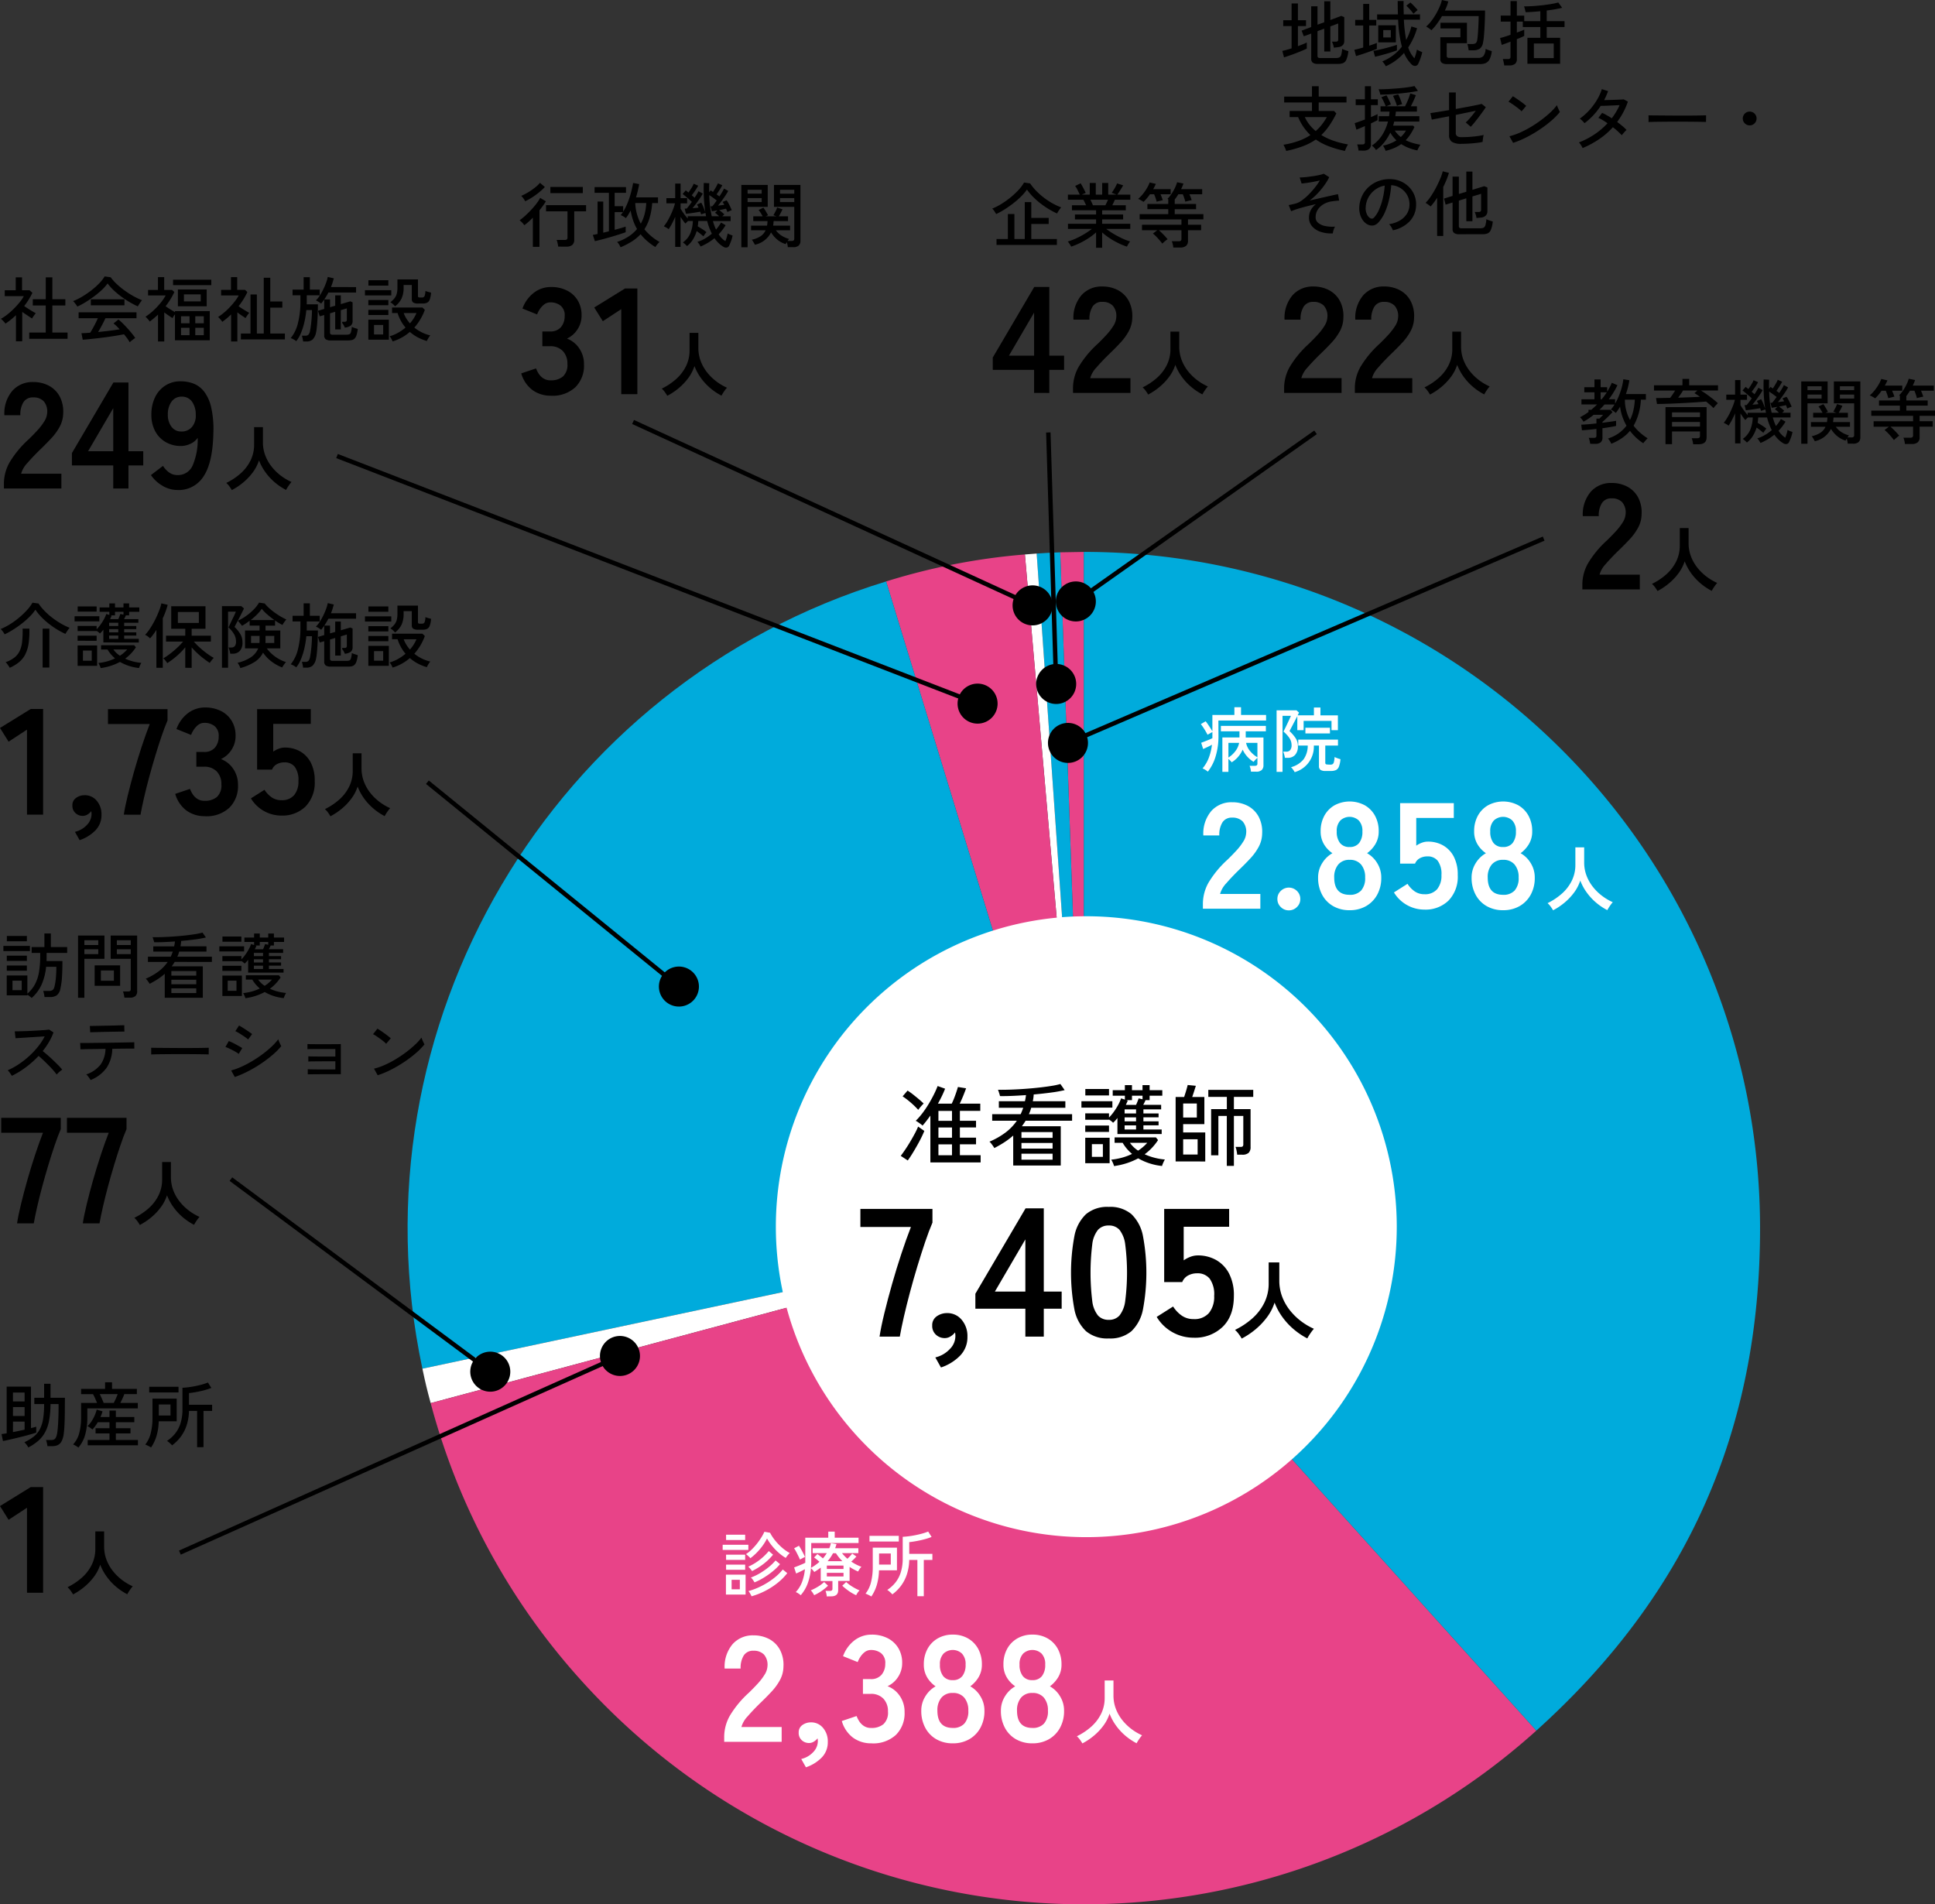 <svg id="グループ_2344" data-name="グループ 2344" xmlns="http://www.w3.org/2000/svg" xmlns:xlink="http://www.w3.org/1999/xlink" width="480.23" height="472.623" viewBox="0 0 480.23 472.623">
  <rect x="0" y="0" width="480.23" height="472.623" fill="#333333" stroke="none"/>
  <defs>
    <clipPath id="clip-path">
      <rect id="長方形_1960" data-name="長方形 1960" width="480.23" height="472.623" fill="none"/>
    </clipPath>
  </defs>
  <g id="グループ_2343" data-name="グループ 2343" clip-path="url(#clip-path)">
    <path id="パス_5510" data-name="パス 5510" d="M318.666,14.23l-.423-1.6q.457-.089,1.057-.256t1.25-.378V6.463h-2.077V5.019h2.077V.863h1.568V5.019h2.008V6.463h-2.008v5q.669-.246,1.242-.484t.959-.431v1.515q-.457.228-1.188.536t-1.559.625q-.828.318-1.6.582t-1.3.423m8.436,1.637a2.122,2.122,0,0,1-1.3-.308,1.219,1.219,0,0,1-.387-1.013V8.33L323.58,9l-.546-1.392,2.377-.9V1.567h1.567V6.128l1.674-.6V.317h1.514V4.966l2.712-1.021.74.316v5.9a1.5,1.5,0,0,1-.317.995,1.723,1.723,0,0,1-1.021.52c-.153.024-.355.05-.608.079s-.466.056-.643.08a3.96,3.96,0,0,0-.211-.881,6.6,6.6,0,0,0-.247-.616h.934a.722.722,0,0,0,.475-.124.538.538,0,0,0,.141-.422V5.829l-1.955.722v6.234h-1.514V7.115l-1.674.616v6.146a.512.512,0,0,0,.141.4.9.9,0,0,0,.564.124h3.91a1.829,1.829,0,0,0,.81-.15,1.012,1.012,0,0,0,.458-.634,6.7,6.7,0,0,0,.229-1.488,7.114,7.114,0,0,0,.739.308,8,8,0,0,0,.81.255,7.6,7.6,0,0,1-.484,2.087,1.577,1.577,0,0,1-.819.881,3.457,3.457,0,0,1-1.268.2Z"/>
    <path id="パス_5511" data-name="パス 5511" d="M336.542,13.912l-.423-1.549q.423-.089,1-.238c.388-.1.787-.209,1.2-.326V6.322h-1.99V4.93h1.99V.968h1.5V4.93h1.743V6.322h-1.743v5.019c.376-.129.727-.252,1.057-.37s.6-.222.827-.317v1.48q-.475.193-1.145.44t-1.4.5q-.73.255-1.418.475c-.457.147-.857.268-1.2.361m4.72.177-.4-1.462q.6-.107,1.382-.282t1.612-.387q.826-.211,1.576-.432c.5-.146.919-.279,1.259-.4V12.5q-.423.159-1.074.378t-1.426.44q-.775.221-1.533.423t-1.391.344m2.66,2.359a4.458,4.458,0,0,0-.388-.625,3.772,3.772,0,0,0-.476-.572,12.011,12.011,0,0,0,2.712-1.541,11.672,11.672,0,0,0,2.149-2.122,30.85,30.85,0,0,1-.934-6.71h-5.212v-1.3h5.16q-.053-1.567-.053-3.328h1.462c-.012.588-.012,1.159,0,1.718s.023,1.094.035,1.61h4.033v1.3h-4a35.6,35.6,0,0,0,.581,5.037,14.57,14.57,0,0,0,1.286-3.347l1.409.441a17,17,0,0,1-2.2,4.772,7.586,7.586,0,0,0,1.533,2.695,11.288,11.288,0,0,0,.633-2.166,2.942,2.942,0,0,0,.37.211c.164.083.338.165.52.247s.325.147.431.193a14.261,14.261,0,0,1-.422,1.462,10.626,10.626,0,0,1-.581,1.41.876.876,0,0,1-.767.536,1.3,1.3,0,0,1-.942-.449,9.161,9.161,0,0,1-1-1.241,8.491,8.491,0,0,1-.81-1.541,13.122,13.122,0,0,1-4.525,3.31M342.055,6.269h4.368v4.245h-4.368ZM343.3,9.3h1.867V7.467H343.3Zm7.5-5.882c-.129-.187-.3-.408-.511-.66s-.428-.5-.651-.74a6.128,6.128,0,0,0-.616-.59l1-.81a7.366,7.366,0,0,1,.625.581c.229.235.453.466.669.7a6.557,6.557,0,0,1,.521.607,2.938,2.938,0,0,0-.353.274q-.211.185-.4.36c-.123.118-.221.211-.291.282"/>
    <path id="パス_5512" data-name="パス 5512" d="M364.491,12.485q-.036-.3-.133-.81a3.805,3.805,0,0,0-.2-.756h1.128a1.623,1.623,0,0,0,.959-.2,1.431,1.431,0,0,0,.38-.854,7.836,7.836,0,0,0,.1-.784q.054-.537.1-1.233t.079-1.418q.036-.72.053-1.364T366.973,4h-9.1a22.365,22.365,0,0,1-1.277,1.946A11.481,11.481,0,0,1,355.245,7.5a3.5,3.5,0,0,0-.379-.308q-.256-.184-.511-.361a2.814,2.814,0,0,0-.414-.246A8.412,8.412,0,0,0,355.2,5.247a15.7,15.7,0,0,0,1.171-1.752,16.738,16.738,0,0,0,.934-1.858A9.55,9.55,0,0,0,357.851,0l1.585.353a9.656,9.656,0,0,1-.334,1.083,11.838,11.838,0,0,1-.511,1.171h9.967q0,.881-.034,2.025t-.1,2.307q-.063,1.162-.15,2.122a11.708,11.708,0,0,1-.212,1.489,2.367,2.367,0,0,1-.828,1.55,3.1,3.1,0,0,1-1.707.386ZM359.154,15.9a2.172,2.172,0,0,1-1.312-.3,1.185,1.185,0,0,1-.379-.987V9.245h4.985V7.061H357.5V5.652h6.569v5.072h-5.02V13.86a.5.5,0,0,0,.133.387.785.785,0,0,0,.519.123h7.238a1.576,1.576,0,0,0,1.215-.475,3.038,3.038,0,0,0,.546-1.779,3.938,3.938,0,0,0,.74.317q.476.159.793.247a6.024,6.024,0,0,1-.52,1.981,2.078,2.078,0,0,1-.934.968,3.169,3.169,0,0,1-1.382.273Z"/>
    <path id="パス_5513" data-name="パス 5513" d="M373.314,16.238a4.6,4.6,0,0,0-.079-.521q-.061-.307-.132-.607a2.749,2.749,0,0,0-.141-.458h1.268a.791.791,0,0,0,.5-.123.569.569,0,0,0,.15-.457V10.338q-.723.28-1.33.5l-.854.309-.4-1.709q.422-.1,1.127-.316t1.462-.494V5.371h-2.431v-1.5h2.431V.264h1.567v3.61h1.832V5.248h4V2.782q-2.131.212-3.664.247-.018-.141-.087-.432c-.048-.193-.1-.387-.151-.581a2.5,2.5,0,0,0-.149-.432q.967,0,2.122-.07t2.325-.2q1.17-.133,2.227-.309a18.6,18.6,0,0,0,1.832-.387l.951,1.321q-.7.175-1.7.352t-2.122.317V5.248h4.42V6.71h-4.42V9.387h3.328v6.446h-8.119V9.387h3.206V6.71h-4.351V5.371h-1.479V8.083q.616-.228,1.11-.422a7.092,7.092,0,0,0,.722-.318V8.911a7.286,7.286,0,0,1-.714.343q-.5.221-1.118.467v4.931a1.477,1.477,0,0,1-.458,1.206,2.146,2.146,0,0,1-1.391.38Zm7.362-1.815h4.932V10.8h-4.932Z"/>
    <path id="パス_5514" data-name="パス 5514" d="M319.212,37.459c-.035-.118-.094-.276-.176-.476s-.17-.4-.264-.6a3.724,3.724,0,0,0-.247-.459,20.845,20.845,0,0,0,3.769-.951,14.116,14.116,0,0,0,2.923-1.443,13.629,13.629,0,0,1-1.69-1.982,13.022,13.022,0,0,1-1.357-2.492h-2.112V27.544h5.547V25.43h-6.9V23.968h6.9V21.4h1.673v2.571h6.9V25.43h-6.9v2.114h3.8l.581.6a24.709,24.709,0,0,1-1.752,3.03,14.642,14.642,0,0,1-1.982,2.341,15.518,15.518,0,0,0,3.109,1.445,21.9,21.9,0,0,0,3.514.881q-.107.176-.274.492c-.112.212-.21.424-.3.635s-.15.375-.185.493a26.955,26.955,0,0,1-3.909-1.119,14.965,14.965,0,0,1-3.312-1.716,14.9,14.9,0,0,1-3.222,1.664,28.479,28.479,0,0,1-4.139,1.171m7.326-4.931a11.643,11.643,0,0,0,1.506-1.586,15.213,15.213,0,0,0,1.26-1.884h-5.46a8.766,8.766,0,0,0,1.144,1.884,11.055,11.055,0,0,0,1.55,1.586"/>
    <path id="パス_5515" data-name="パス 5515" d="M337.159,37.371c-.024-.212-.067-.479-.132-.8a3.06,3.06,0,0,0-.22-.731h1.268a.836.836,0,0,0,.51-.124.551.551,0,0,0,.158-.458V31.3l-1.285.546c-.388.164-.663.276-.827.334l-.423-1.62q.423-.123,1.1-.37t1.436-.528V26.082h-2.289V24.638h2.289V21.4h1.5v3.241h1.708v1.444h-1.708v2.976q.545-.228.976-.423c.289-.129.509-.234.662-.316v1.5c-.176.093-.409.21-.7.351s-.6.294-.941.459v5.159a1.468,1.468,0,0,1-.466,1.207,2.191,2.191,0,0,1-1.4.379Zm6.728.07a3.428,3.428,0,0,0-.15-.379q-.114-.255-.255-.51a3.619,3.619,0,0,0-.248-.4,10.175,10.175,0,0,0,3.347-1.321,7.687,7.687,0,0,1-1.532-1.919,12.907,12.907,0,0,1-1.523,2.44,9.155,9.155,0,0,1-2.035,1.892,2.706,2.706,0,0,0-.457-.6,3.959,3.959,0,0,0-.565-.511,8.68,8.68,0,0,0,2.5-2.519,11.433,11.433,0,0,0,1.5-3.452h-2.306v-1.32h2.571q.035-.282.071-.572c.023-.195.039-.385.052-.573h-2.237V26.381h1.3c-.119-.305-.279-.677-.485-1.118a10.291,10.291,0,0,0-.608-1.136l1.267-.475c.13.21.266.457.407.739s.273.557.4.827.22.506.292.706q-.177.052-.538.2c-.241.1-.444.185-.607.255h4.65q.21-.387.475-.968t.493-1.189A9.676,9.676,0,0,0,350,23.193l1.392.423q-.23.617-.59,1.409t-.661,1.356h1.514V27.7h-5.229c-.012.188-.03.378-.055.573s-.052.384-.086.572h5.97v1.32h-6.234c-.048.177-.091.35-.133.52a5.08,5.08,0,0,1-.149.5H350.7l.334.335a14.3,14.3,0,0,1-.968,1.769,9.653,9.653,0,0,1-1.2,1.506,10.707,10.707,0,0,0,1.717.678,16,16,0,0,0,1.929.449,3.981,3.981,0,0,0-.264.423c-.106.188-.205.376-.3.564a4.516,4.516,0,0,0-.193.423,12.043,12.043,0,0,1-2.105-.608,10.819,10.819,0,0,1-1.894-.96,10.079,10.079,0,0,1-1.725.968,12.135,12.135,0,0,1-2.148.705m-1.321-13.948a4.864,4.864,0,0,0-.177-.7,3.971,3.971,0,0,0-.246-.642q.635.018,1.548-.018t1.947-.106q1.032-.071,2.062-.167c.685-.065,1.321-.141,1.9-.229s1.064-.179,1.452-.273l.864,1.2q-.862.193-2.069.361c-.8.112-1.65.21-2.536.3s-1.744.156-2.571.2-1.553.071-2.175.071m4.138,2.782c-.059-.211-.144-.467-.255-.766s-.232-.6-.361-.916-.253-.578-.371-.8L347,23.405a7.431,7.431,0,0,1,.36.766q.186.448.353.9c.112.3.2.561.273.784a4.84,4.84,0,0,0-.644.176,5.154,5.154,0,0,0-.642.246m.951,7.732a7.075,7.075,0,0,0,1.286-1.6h-2.782a6.964,6.964,0,0,0,1.5,1.6"/>
    <path id="パス_5516" data-name="パス 5516" d="M362.7,35.7a4.332,4.332,0,0,1-2.342-.484,1.956,1.956,0,0,1-.723-1.753v-4.6q-1.5.281-2.694.511t-1.6.316L355,28.072q.617-.087,1.875-.291t2.756-.448V22.947H361.3v4.1l2.791-.511q1.347-.248,2.316-.449t1.3-.308l1.039.81q-.282.458-.749,1.109t-.995,1.348q-.527.695-1.047,1.338t-.943,1.083l-1.25-1.074a8.638,8.638,0,0,0,.783-.775q.434-.475.881-1.039t.837-1.074q-.9.175-2.228.449t-2.738.572v4.385a1.008,1.008,0,0,0,.343.889,1.959,1.959,0,0,0,1.1.239q.969,0,2.017-.071t1.973-.2q.924-.132,1.505-.272a2.805,2.805,0,0,0-.132.528q-.061.352-.1.687c-.024.223-.042.394-.054.51a9.99,9.99,0,0,1-1.188.212q-.7.087-1.453.15t-1.453.087c-.464.018-.855.027-1.171.027"/>
    <path id="パス_5517" data-name="パス 5517" d="M377.629,27.632a6.567,6.567,0,0,0-.607-.555q-.416-.344-.908-.7t-.959-.669a5.789,5.789,0,0,0-.785-.45l1.092-1.373c.212.117.473.282.784.492s.631.435.96.67.634.464.916.686.5.406.651.547Zm-2.1,7.819-.916-1.637a15.444,15.444,0,0,0,2.625-.908,24.709,24.709,0,0,0,2.721-1.418,30.466,30.466,0,0,0,2.579-1.734A26.538,26.538,0,0,0,384.77,27.9a13.258,13.258,0,0,0,1.629-1.8,4.871,4.871,0,0,0,.194.538c.094.228.194.452.3.669s.187.379.246.484a16.928,16.928,0,0,1-2.148,2.184,28.987,28.987,0,0,1-2.872,2.175,32.155,32.155,0,0,1-3.257,1.911,22.635,22.635,0,0,1-3.329,1.391"/>
    <path id="パス_5518" data-name="パス 5518" d="M392.774,36.755a5.19,5.19,0,0,0-.431-.784,3.337,3.337,0,0,0-.485-.625,19.006,19.006,0,0,0,3.857-1.99,17.974,17.974,0,0,0,3.241-2.765q-.582-.405-1.163-.758a9.4,9.4,0,0,0-1.109-.581l.933-1.232a12.73,12.73,0,0,1,1.171.59q.607.342,1.225.748.58-.774,1.074-1.585a13.162,13.162,0,0,0,.862-1.673q-.562.018-1.25.053t-1.365.061c-.452.018-.862.033-1.233.045s-.648.017-.836.017a17.165,17.165,0,0,1-1.805,2.307,16.641,16.641,0,0,1-2.21,1.99,4.9,4.9,0,0,0-.344-.387c-.147-.153-.3-.3-.448-.44a2.263,2.263,0,0,0-.388-.3,14.626,14.626,0,0,0,2.342-2.069,15.5,15.5,0,0,0,1.9-2.545,12.63,12.63,0,0,0,1.233-2.712l1.55.493a16.52,16.52,0,0,1-.986,2.236l1.285-.035q.705-.016,1.4-.044t1.268-.052c.382-.018.684-.038.907-.062l1.04.563a17.3,17.3,0,0,1-1.154,2.668,20.259,20.259,0,0,1-1.506,2.387q.7.51,1.312,1.021a11.307,11.307,0,0,1,1.03.969,2.411,2.411,0,0,0-.4.361q-.237.255-.458.511a3.24,3.24,0,0,0-.325.431q-.443-.458-1.005-.977t-1.215-1.013a18.868,18.868,0,0,1-3.4,2.95,23.551,23.551,0,0,1-4.122,2.228"/>
    <path id="パス_5519" data-name="パス 5519" d="M409.136,30.291V29.11a4.817,4.817,0,0,0-.018-.492q.439.018,1.321.026t2.052.017l2.483.018q1.313.01,2.624.009t2.475-.009q1.161-.009,2.042-.026t1.3-.035V29c0,.211,0,.449-.009.713a4.771,4.771,0,0,0,.009.555c-.364-.011-.9-.023-1.62-.035s-1.536-.021-2.457-.027-1.882-.009-2.88-.009-1.972,0-2.923.009-1.812.015-2.581.027-1.377.029-1.822.053"/>
    <path id="パス_5520" data-name="パス 5520" d="M434.232,31.119a1.712,1.712,0,0,1-1.206-2.924,1.712,1.712,0,0,1,2.421,2.422,1.633,1.633,0,0,1-1.215.5"/>
    <path id="パス_5521" data-name="パス 5521" d="M330.783,57.924a8.277,8.277,0,0,1-3.029-.388,4.7,4.7,0,0,1-2.113-1.365,3.208,3.208,0,0,1-.775-2.157,3.893,3.893,0,0,1,.457-1.884,4.561,4.561,0,0,1,1.269-1.462q-1.215.264-2.413.573T322,51.856a14.429,14.429,0,0,0-1.559.573l-.616-1.532c.129-.024.323-.061.581-.115s.628-.137,1.11-.255a4.718,4.718,0,0,0,1.576-.784,13.143,13.143,0,0,0,1.708-1.47,21.155,21.155,0,0,0,1.576-1.779,14.556,14.556,0,0,0,1.18-1.708q-.651.159-1.523.326t-1.682.281c-.54.077-.98.126-1.321.15l-.475-1.5a14.656,14.656,0,0,0,1.487-.088q.855-.089,1.744-.22t1.62-.291a5.877,5.877,0,0,0,1.119-.334l1.356.863a9.639,9.639,0,0,1-.722,1.3,18.155,18.155,0,0,1-1.119,1.541,19.05,19.05,0,0,1-1.408,1.567,13.614,13.614,0,0,1-1.612,1.382q1.04-.228,2.1-.474c.711-.166,1.392-.32,2.043-.467s1.23-.276,1.735-.388.9-.191,1.181-.238l.264,1.585q-.653.036-1.815.194a5.5,5.5,0,0,0-2.016.687,4.3,4.3,0,0,0-1.453,1.356,3.438,3.438,0,0,0-.546,1.937,1.715,1.715,0,0,0,.652,1.374,3.923,3.923,0,0,0,1.743.775,8.955,8.955,0,0,0,2.43.141,3.251,3.251,0,0,0-.37.828,4.579,4.579,0,0,0-.193.845"/>
    <path id="パス_5522" data-name="パス 5522" d="M345.683,57.166a3.483,3.483,0,0,0-.379-.8,3.131,3.131,0,0,0-.572-.731,7.342,7.342,0,0,0,2.694-.916,5.046,5.046,0,0,0,1.717-1.637,4.267,4.267,0,0,0,.661-2.1,4.656,4.656,0,0,0-1.269-3.505,4.878,4.878,0,0,0-1.47-1.065,4.743,4.743,0,0,0-1.787-.449,23.985,23.985,0,0,1-.511,3.452,17.391,17.391,0,0,1-1.048,3.24,9.165,9.165,0,0,1-1.576,2.5,2.363,2.363,0,0,1-1.242.792,2.25,2.25,0,0,1-1.312-.158,3.1,3.1,0,0,1-1.2-.925,4.5,4.5,0,0,1-.81-1.541,5.472,5.472,0,0,1-.229-1.937,7.316,7.316,0,0,1,.73-2.853,7.072,7.072,0,0,1,1.735-2.245,7.522,7.522,0,0,1,2.5-1.427,7.843,7.843,0,0,1,3.011-.4,6.649,6.649,0,0,1,2.4.581,6.541,6.541,0,0,1,1.99,1.391,6.066,6.066,0,0,1,1.727,4.667,5.888,5.888,0,0,1-1.638,3.875,8.027,8.027,0,0,1-4.121,2.183m-5.636-3.011a.776.776,0,0,0,.457.114.743.743,0,0,0,.511-.272,6.9,6.9,0,0,0,1.242-1.973,16.069,16.069,0,0,0,.924-2.8,18.93,18.93,0,0,0,.476-3.152,5.607,5.607,0,0,0-2.377,1.021,5.846,5.846,0,0,0-1.656,1.9,5.677,5.677,0,0,0-.686,2.466,3.459,3.459,0,0,0,.281,1.681,2.262,2.262,0,0,0,.828,1.013"/>
    <path id="パス_5523" data-name="パス 5523" d="M356.671,58.557V49.082q-.387.616-.8,1.162t-.819,1.005a5.472,5.472,0,0,0-.6-.476c-.234-.164-.452-.305-.651-.423a11.108,11.108,0,0,0,1.347-1.682,22.309,22.309,0,0,0,1.268-2.148q.59-1.137,1.031-2.193a11.809,11.809,0,0,0,.615-1.814l1.533.387a16.688,16.688,0,0,1-.607,1.744q-.361.882-.8,1.761V58.557Zm5.513-.423a2.122,2.122,0,0,1-1.3-.308,1.219,1.219,0,0,1-.387-1.013V50.262l-1.726.528-.387-1.514,2.113-.652v-4.79h1.567v4.314l1.85-.563v-5h1.514V47.11l2.924-.9.792.316v5.9a1.479,1.479,0,0,1-.37,1.039,1.9,1.9,0,0,1-1.144.529c-.153.011-.349.029-.59.052s-.444.042-.608.054a4.43,4.43,0,0,0-.2-.881,5.224,5.224,0,0,0-.239-.616h.987a.691.691,0,0,0,.458-.124.538.538,0,0,0,.141-.422V48.1l-2.149.652v6.146H363.91V49.223l-1.85.564v6.322a.543.543,0,0,0,.141.414.821.821,0,0,0,.546.132h4.632a1.931,1.931,0,0,0,.81-.141.977.977,0,0,0,.458-.625,7.181,7.181,0,0,0,.247-1.488,5.281,5.281,0,0,0,.748.308q.484.168.837.255A7.062,7.062,0,0,1,370,57.051a1.62,1.62,0,0,1-.818.881,3.453,3.453,0,0,1-1.277.2Z"/>
    <path id="パス_5524" data-name="パス 5524" d="M318.693,97.523V96.288a10.724,10.724,0,0,1,1.4-5.239,25.116,25.116,0,0,1,4.7-5.689Q325.953,84.238,327,83.1a14.564,14.564,0,0,0,1.721-2.245,4.4,4.4,0,0,0,.712-2.115,3.871,3.871,0,0,0-.88-2.882,3.48,3.48,0,0,0-2.6-.935,2.694,2.694,0,0,0-2.395,1.16,5.764,5.764,0,0,0-.786,3.256H318.8a8.655,8.655,0,0,1,1.984-6.063,6.67,6.67,0,0,1,5.164-2.17,8.189,8.189,0,0,1,3.874.9A6.528,6.528,0,0,1,332.5,74.62a7.978,7.978,0,0,1,.9,4.229,7.229,7.229,0,0,1-.823,3.255A13.7,13.7,0,0,1,330.5,85q-1.291,1.4-2.938,2.974-1.722,1.686-3.05,3.219a6.32,6.32,0,0,0-1.553,2.657h9.993v3.668Z"/>
    <path id="パス_5525" data-name="パス 5525" d="M336.244,97.523V96.288a10.724,10.724,0,0,1,1.4-5.239,25.117,25.117,0,0,1,4.7-5.689q1.161-1.122,2.209-2.264a14.628,14.628,0,0,0,1.721-2.245,4.4,4.4,0,0,0,.712-2.115,3.871,3.871,0,0,0-.88-2.882,3.48,3.48,0,0,0-2.6-.935,2.694,2.694,0,0,0-2.395,1.16,5.764,5.764,0,0,0-.786,3.256h-3.967a8.655,8.655,0,0,1,1.984-6.063A6.67,6.67,0,0,1,343.5,71.1a8.189,8.189,0,0,1,3.874.9,6.528,6.528,0,0,1,2.675,2.621,7.978,7.978,0,0,1,.9,4.229,7.229,7.229,0,0,1-.823,3.255,13.7,13.7,0,0,1-2.077,2.9q-1.291,1.4-2.938,2.974-1.722,1.686-3.05,3.219a6.32,6.32,0,0,0-1.553,2.657H350.5v3.668Z"/>
    <path id="パス_5526" data-name="パス 5526" d="M354.9,97.922a9.429,9.429,0,0,0-.617-.942,5.007,5.007,0,0,0-.757-.836,15.635,15.635,0,0,0,3.522-2.334,10.492,10.492,0,0,0,2.475-3.2,8.8,8.8,0,0,0,.906-4V82.3h2.185v3.716a9.193,9.193,0,0,0,.581,3.293,10.474,10.474,0,0,0,1.585,2.8,12.532,12.532,0,0,0,2.272,2.227,13.331,13.331,0,0,0,2.659,1.576,9.161,9.161,0,0,0-.731.951,10.766,10.766,0,0,0-.626,1.022,14.933,14.933,0,0,1-2.818-1.9,14.075,14.075,0,0,1-2.315-2.518,12.886,12.886,0,0,1-1.577-2.924,10.279,10.279,0,0,1-1.531,2.968,14.385,14.385,0,0,1-2.361,2.5,15.928,15.928,0,0,1-2.852,1.911"/>
    <path id="パス_5527" data-name="パス 5527" d="M346.65,304.455A77.05,77.05,0,1,1,269.6,227.4a77.05,77.05,0,0,1,77.05,77.05" fill="#fff"/>
    <path id="パス_5528" data-name="パス 5528" d="M268.989,304.8l-5.857-167.721c1.019-.036,4.837-.1,5.857-.1Z" fill="#e84388"/>
    <path id="パス_5529" data-name="パス 5529" d="M268.989,304.8l-5.857-167.721c.093,0-.093,0,0,0Z" fill="#fff"/>
    <path id="パス_5530" data-name="パス 5530" d="M268.989,304.8,257.282,137.383c2.034-.143,3.812-.237,5.85-.307Z" fill="#00abdc" fill-rule="evenodd"/>
    <path id="パス_5531" data-name="パス 5531" d="M268.989,304.8,254.362,137.612c1.478-.13,1.441-.127,2.92-.229Z" fill="#fff" fill-rule="evenodd"/>
    <path id="パス_5532" data-name="パス 5532" d="M268.989,304.8,219.922,144.306a158.492,158.492,0,0,1,34.44-6.694Z" fill="#e84388"/>
    <path id="パス_5533" data-name="パス 5533" d="M268.989,304.8,104.832,339.69C86.776,254.74,136.869,169.7,219.922,144.306Z" fill="#00abdc"/>
    <path id="パス_5534" data-name="パス 5534" d="M268.989,304.8,106.883,348.233c-.983-3.671-1.261-4.826-2.051-8.543Z" fill="#fff"/>
    <path id="パス_5535" data-name="パス 5535" d="M268.989,304.8,106.883,348.233Z" fill="#00abdc" fill-rule="evenodd"/>
    <path id="パス_5536" data-name="パス 5536" d="M268.989,304.8l112.3,124.718a167.825,167.825,0,0,1-237.014-12.422,165.989,165.989,0,0,1-37.388-68.86Z" fill="#e84388" fill-rule="evenodd"/>
    <path id="パス_5537" data-name="パス 5537" d="M268.989,304.8V136.973A167.824,167.824,0,0,1,436.813,304.8c0,50.329-18.126,91.041-55.528,124.718Z" fill="#00abdc"/>
    <path id="パス_5538" data-name="パス 5538" d="M346.65,304.455A77.05,77.05,0,1,1,269.6,227.4a77.05,77.05,0,0,1,77.05,77.05" fill="#fff"/>
    <path id="パス_5539" data-name="パス 5539" d="M225.285,288.011l-1.739-1.145q.462-.594,1.089-1.518t1.255-1.981q.629-1.058,1.156-2.048a17.048,17.048,0,0,0,.814-1.717l1.541,1.079q-.286.726-.77,1.7t-1.068,2q-.584,1.035-1.178,1.992t-1.1,1.64m2.6-12.57a20.879,20.879,0,0,0-1.86-1.805,19.8,19.8,0,0,0-2.014-1.541l1.233-1.43a16.364,16.364,0,0,1,1.387.99q.726.573,1.42,1.156t1.178,1.067q-.154.154-.419.44c-.176.191-.348.39-.517.6s-.3.381-.408.528M230.9,288.5V276.872c-.322.455-.646.892-.968,1.31s-.646.811-.969,1.178a4.274,4.274,0,0,0-.484-.4c-.22-.162-.444-.319-.672-.474a3.833,3.833,0,0,0-.539-.319,16.984,16.984,0,0,0,1.618-1.838,24.466,24.466,0,0,0,1.519-2.224q.716-1.178,1.31-2.355a23.954,23.954,0,0,0,.99-2.213l1.85.661q-.33.859-.782,1.8t-1,1.915H236.2c.19-.381.385-.826.583-1.331s.382-1.01.55-1.509.3-.932.408-1.3l2.025.33q-.287.814-.726,1.893t-.859,1.915h5.107V275.7h-5.063v2.466h4.007v1.651h-4.007v2.532h4.007v1.651h-4.007v2.708h5.151V288.5Zm2-10.325h3.368v-2.465H232.9Zm0,4.183h3.368v-2.532H232.9Zm0,4.359h3.368v-2.708H232.9Z"/>
    <path id="パス_5540" data-name="パス 5540" d="M251.46,289.267v-7.441a18.08,18.08,0,0,1-2.2,1.672,27.321,27.321,0,0,1-2.488,1.431q-.111-.2-.33-.517c-.147-.212-.3-.422-.463-.628a2.555,2.555,0,0,0-.418-.44,18.667,18.667,0,0,0,4.062-2.322,12.678,12.678,0,0,0,2.74-2.873h-6.12V276.52h7.067q.175-.375.33-.771c.1-.264.206-.535.308-.814h-6.054v-1.629h6.473c.058-.249.11-.5.154-.749s.081-.506.11-.77q-1.784.132-3.456.2t-2.995.044a5.344,5.344,0,0,0-.142-.539q-.1-.319-.2-.617a2.2,2.2,0,0,0-.165-.407q1.563.021,3.324-.044t3.567-.2q1.8-.132,3.456-.32t2.994-.406a18.092,18.092,0,0,0,2.157-.463l1.057,1.519a32.974,32.974,0,0,1-3.39.606q-2.048.274-4.293.473c-.015.278-.041.558-.077.837s-.085.558-.143.836H264.4v1.629h-8.476q-.109.418-.253.814c-.1.264-.2.521-.319.771h10.721v1.629H254.542q-.221.353-.451.693c-.154.228-.313.452-.474.672h9.642v9.753Zm2.047-6.87h7.727v-1.431h-7.727Zm0,2.664h7.727v-1.387h-7.727Zm0,2.752h7.727v-1.475h-7.727Z"/>
    <path id="パス_5541" data-name="パス 5541" d="M268.388,273.306h7.683v1.585h-7.683Zm8.938,8.145v-3.984a8.189,8.189,0,0,1-1.079,1.188,3.3,3.3,0,0,0-.451-.407c-.2-.154-.386-.29-.561-.407v.066h-5.9v-1.585h5.9v1.035a12.023,12.023,0,0,0,1.2-1.431,15.934,15.934,0,0,0,1.089-1.729,9.1,9.1,0,0,0,.7-1.6l.947.309v-.969h-3.016v-1.365h3.016v-1.255h1.761v1.255h2.62v-1.255h1.761v1.255h3.148v1.365h-3.148v1.1H284.3c-.06.147-.14.327-.243.54s-.212.422-.33.627h4.447v1.123h-4.4v1.013h3.765v.969h-3.765v.99h3.765v.991h-3.765v1.034h4.535v1.123Zm-7.991-2.113h5.9v1.585h-5.9Zm0,3.038h6.054v6.318h-6.054Zm.022-12.108h5.878v1.607h-5.878Zm1.629,16.841h2.729v-3.148h-2.729Zm5.5,2.289a5.185,5.185,0,0,0-.309-.837,5.575,5.575,0,0,0-.4-.748,16,16,0,0,0,2.8-.528,14.485,14.485,0,0,0,2.378-.9,10.706,10.706,0,0,1-2.334-2.751h-2v-1.344H286.88l.528.661a13.537,13.537,0,0,1-3.323,3.522,14.6,14.6,0,0,0,2.388.848,14.966,14.966,0,0,0,2.631.451,4.434,4.434,0,0,0-.243.441c-.1.205-.2.418-.286.638a3.572,3.572,0,0,0-.176.529,14.913,14.913,0,0,1-5.922-1.894,17.728,17.728,0,0,1-2.763,1.178,18.124,18.124,0,0,1-3.224.737m2.619-13.054h2.84v-1.012h-2.84Zm0,1.959h2.84v-.991h-2.84Zm0,2.025h2.84v-1.035h-2.84Zm.309-6.12h2.531c.117-.249.239-.531.363-.847s.217-.569.275-.76l.969.22v-.88h-2.62v1.1h-1.387l.33.11c-.058.162-.128.331-.208.507l-.253.55m3.037,11.36a11.167,11.167,0,0,0,2.268-1.937H280.43a7.554,7.554,0,0,0,2.025,1.937"/>
    <path id="パス_5542" data-name="パス 5542" d="M291.768,288.253v-16h2.114q.131-.4.308-.947t.33-1.1q.153-.551.242-.925l2.025.2c-.074.235-.165.525-.275.869s-.22.687-.33,1.025-.209.631-.3.88H298.9v6.736h-5.262v2.07h5.482v7.2Zm1.871-10.9h3.391v-3.478h-3.391Zm0,9.18h3.589V282.75h-3.589Zm10.831,2.818V276.96h-2.091v9.775h-1.8v-11.47h3.9v-3.038h-4.6v-1.739H311.03v1.739h-4.8v3.038h4.139v9.4a1.933,1.933,0,0,1-.484,1.453,2.287,2.287,0,0,1-1.607.462h-1.233a7.485,7.485,0,0,0-.154-1.012,4.647,4.647,0,0,0-.264-.925h1.233a.805.805,0,0,0,.572-.143.859.859,0,0,0,.132-.562V276.96h-2.334v12.394Z"/>
    <path id="パス_5543" data-name="パス 5543" d="M218.286,331.732q.361-2.4,1.2-5.842t1.924-7.268q1.087-3.825,2.31-7.516t2.354-6.589H213.531v-4.483h17.887v3.4q-.861,1.994-1.811,4.8t-1.925,6.023q-.975,3.216-1.834,6.43t-1.517,6.091q-.657,2.876-1.019,4.958Z"/>
    <path id="パス_5544" data-name="パス 5544" d="M233.528,339.384l-1.4-2.49a7.138,7.138,0,0,0,3.623-2.106,4.526,4.526,0,0,0,1.335-3.69,2.888,2.888,0,0,0-.068-.408,4.026,4.026,0,0,1-1.132,1,2.69,2.69,0,0,1-1.4.408,3.172,3.172,0,0,1-2.2-.838,2.926,2.926,0,0,1-.928-2.287,2.629,2.629,0,0,1,1.064-2.241,4.326,4.326,0,0,1,2.513-.838,4.6,4.6,0,0,1,3.691,1.607,6.2,6.2,0,0,1,1.472,4.28,6.515,6.515,0,0,1-1.811,4.664,11.94,11.94,0,0,1-4.755,2.943"/>
    <path id="パス_5545" data-name="パス 5545" d="M254.475,331.731V324.8H242.068v-3.714L254.521,299.9h4.528v20.649h4.437V324.8h-4.437v6.928Zm-7.562-11.185h7.562V307.6Z"/>
    <path id="パス_5546" data-name="パス 5546" d="M275.178,332.185a8.22,8.22,0,0,1-5.66-1.812,10.069,10.069,0,0,1-2.876-5.434,49.539,49.539,0,0,1,0-18.136,10.088,10.088,0,0,1,2.876-5.456,8.22,8.22,0,0,1,5.66-1.812,8.138,8.138,0,0,1,5.638,1.812,10.184,10.184,0,0,1,2.853,5.456,49.482,49.482,0,0,1,0,18.136,10.164,10.164,0,0,1-2.853,5.434,8.138,8.138,0,0,1-5.638,1.812m0-4.62a3.413,3.413,0,0,0,2.649-1.064,7.269,7.269,0,0,0,1.426-3.6,54.953,54.953,0,0,0,0-14.083,7.273,7.273,0,0,0-1.426-3.6,3.417,3.417,0,0,0-2.649-1.064,3.487,3.487,0,0,0-2.672,1.064,7,7,0,0,0-1.426,3.6,57.87,57.87,0,0,0,0,14.083,7,7,0,0,0,1.426,3.6,3.483,3.483,0,0,0,2.672,1.064"/>
    <path id="パス_5547" data-name="パス 5547" d="M296.216,332a10.668,10.668,0,0,1-9.147-5.162l4.076-2.582a7.891,7.891,0,0,0,2.151,2.265,5.012,5.012,0,0,0,2.92.86,4.742,4.742,0,0,0,3.827-1.517,6.339,6.339,0,0,0,1.29-4.234,6.667,6.667,0,0,0-1.109-4.279,3.812,3.812,0,0,0-3.1-1.336,4.648,4.648,0,0,0-2.264.543,3.194,3.194,0,0,0-1.45,1.631h-4.482V300.033h16.121v4.438H293.771V312.8a7.37,7.37,0,0,1,1.675-.882,5.118,5.118,0,0,1,1.812-.34,9.14,9.14,0,0,1,4.551,1.132,8.219,8.219,0,0,1,3.215,3.351,11.625,11.625,0,0,1,1.2,5.57q0,4.937-2.762,7.653A9.891,9.891,0,0,1,296.216,332"/>
    <path id="パス_5548" data-name="パス 5548" d="M308.167,332.215a11.017,11.017,0,0,0-.746-1.139,6.164,6.164,0,0,0-.916-1.013,18.916,18.916,0,0,0,4.262-2.824,12.673,12.673,0,0,0,2.993-3.868,10.653,10.653,0,0,0,1.1-4.837v-5.22H317.5v4.495a11.139,11.139,0,0,0,.7,3.986,12.735,12.735,0,0,0,1.918,3.388,15.209,15.209,0,0,0,2.75,2.695,16.1,16.1,0,0,0,3.218,1.908,10.758,10.758,0,0,0-.885,1.15,12.4,12.4,0,0,0-.756,1.237,17.933,17.933,0,0,1-3.41-2.3,16.973,16.973,0,0,1-2.8-3.047,15.576,15.576,0,0,1-1.908-3.538,12.416,12.416,0,0,1-1.853,3.591,17.463,17.463,0,0,1-2.855,3.027,19.467,19.467,0,0,1-3.453,2.311"/>
    <path id="パス_5549" data-name="パス 5549" d="M299.759,191.52a3.444,3.444,0,0,0-.608-.449,4.173,4.173,0,0,0-.7-.362A9.045,9.045,0,0,0,300,188.076a13.478,13.478,0,0,0,.785-3.248c-.33.187-.7.378-1.11.571s-.769.362-1.075.5l-.492-1.55c.247-.094.542-.208.889-.344s.692-.273,1.039-.414.631-.27.854-.387v-1.515c-.165.083-.375.2-.634.344s-.446.256-.563.326q-.177-.353-.467-.846t-.607-.977a8.609,8.609,0,0,0-.6-.819l1.2-.705a7.878,7.878,0,0,1,.528.705q.3.441.608.915c.206.318.384.606.537.864v-4.051h5.459v-1.92H308v1.92h6.216v1.374H302.383l.018,3.927a17.032,17.032,0,0,1-.679,4.887,11.239,11.239,0,0,1-1.963,3.884m3.61.053v-8.542h4.245V181.5H303v-1.338h11.166V181.5h-5v1.532h4.4v6.886a1.567,1.567,0,0,1-.432,1.189,1.947,1.947,0,0,1-1.381.414h-1.286a4.347,4.347,0,0,0-.124-.758,3.727,3.727,0,0,0-.229-.7H311.4a.84.84,0,0,0,.511-.123.552.552,0,0,0,.158-.459V188.1a4.377,4.377,0,0,0-.51.476,5.4,5.4,0,0,0-.44.51,7.154,7.154,0,0,1-1.568-1.3,6.689,6.689,0,0,1-1.144-1.743,7.112,7.112,0,0,1-1.146,1.813,6.551,6.551,0,0,1-1.585,1.339,3.238,3.238,0,0,0-.351-.414,6.117,6.117,0,0,0-.459-.431v3.223Zm1.5-3.558a6.547,6.547,0,0,0,1.682-1.532,4.916,4.916,0,0,0,.978-2.114h-2.66Zm7.2-.053v-3.593h-2.817a4.6,4.6,0,0,0,1.047,2.1,7.013,7.013,0,0,0,1.77,1.488" fill="#fff"/>
    <path id="パス_5550" data-name="パス 5550" d="M316.824,191.573V176.286h4.932l.634.564c-.023.059-.065.147-.123.264s-.13.258-.212.423h4.033V175.6h1.62v1.938h4.333v3.68h-1.585V178.91h-6.922v2.307h-1.567v-3.469c-.165.317-.346.667-.546,1.048s-.4.757-.589,1.127-.365.693-.511.968-.244.461-.291.556a9.821,9.821,0,0,1,1.444,1.646,3.466,3.466,0,0,1,.634,2.034,3.088,3.088,0,0,1-.7,2.245,2.414,2.414,0,0,1-1.8.714h-.722a5.786,5.786,0,0,0-.184-.836,6.532,6.532,0,0,0-.239-.7h.81a1.172,1.172,0,0,0,.925-.388,1.855,1.855,0,0,0,.344-1.25,3.1,3.1,0,0,0-.564-1.779,7.756,7.756,0,0,0-1.444-1.567c.035-.071.117-.235.247-.494s.278-.563.449-.915.337-.705.5-1.057l.431-.924a4.72,4.72,0,0,0,.22-.52H318.3v13.913Zm4.492.07a5.288,5.288,0,0,0-.414-.651,3.185,3.185,0,0,0-.5-.581,6,6,0,0,0,3.117-1.955,5.874,5.874,0,0,0,1.039-3.417H322.2V183.56h9.863v1.479h-3.153V189.3a.462.462,0,0,0,.088.3.443.443,0,0,0,.317.123.575.575,0,0,0,.2.026l.388.017c.135.006.22.01.256.01a1.093,1.093,0,0,0,.571-.124.87.87,0,0,0,.318-.528,6.5,6.5,0,0,0,.167-1.25,4.664,4.664,0,0,0,.687.3c.293.106.552.187.774.247a6.719,6.719,0,0,1-.386,1.857,1.54,1.54,0,0,1-.74.846,2.949,2.949,0,0,1-1.233.22h-1.392a2.035,2.035,0,0,1-1.215-.282,1.124,1.124,0,0,1-.369-.951v-5.072H326.07a6.564,6.564,0,0,1-4.754,6.6m2.659-11.024h6.093v1.409h-6.093Z" fill="#fff"/>
    <path id="パス_5551" data-name="パス 5551" d="M298.535,225.527v-1.235a10.724,10.724,0,0,1,1.4-5.239,25.117,25.117,0,0,1,4.7-5.689q1.161-1.122,2.209-2.264a14.627,14.627,0,0,0,1.721-2.245,4.4,4.4,0,0,0,.712-2.115,3.871,3.871,0,0,0-.88-2.882,3.48,3.48,0,0,0-2.6-.935,2.7,2.7,0,0,0-2.4,1.16,5.764,5.764,0,0,0-.786,3.256h-3.967a8.655,8.655,0,0,1,1.984-6.063,6.67,6.67,0,0,1,5.164-2.17,8.189,8.189,0,0,1,3.874.9,6.527,6.527,0,0,1,2.675,2.621,7.978,7.978,0,0,1,.9,4.229,7.229,7.229,0,0,1-.823,3.255,13.7,13.7,0,0,1-2.077,2.9q-1.292,1.4-2.938,2.974-1.722,1.686-3.05,3.219a6.32,6.32,0,0,0-1.553,2.657h9.993v3.668Z" fill="#fff"/>
    <path id="パス_5552" data-name="パス 5552" d="M319.866,225.939a2.766,2.766,0,0,1-2-.824,2.673,2.673,0,0,1-.842-1.983,2.719,2.719,0,0,1,.842-2.021,2.846,2.846,0,0,1,4,0,2.72,2.72,0,0,1,.843,2.021,2.674,2.674,0,0,1-.843,1.983,2.766,2.766,0,0,1-2,.824" fill="#fff"/>
    <path id="パス_5553" data-name="パス 5553" d="M334.948,225.9a8.027,8.027,0,0,1-4.079-1.011,7.1,7.1,0,0,1-2.751-2.843,8.757,8.757,0,0,1-.992-4.23,6.62,6.62,0,0,1,1.029-3.611,6.976,6.976,0,0,1,2.527-2.451,7.021,7.021,0,0,1-2.1-2.227,6.078,6.078,0,0,1-.824-3.2,7.906,7.906,0,0,1,.917-3.873,6.638,6.638,0,0,1,2.545-2.6,7.95,7.95,0,0,1,7.485,0,6.631,6.631,0,0,1,2.545,2.6,7.906,7.906,0,0,1,.917,3.873,5.978,5.978,0,0,1-.842,3.2,7.628,7.628,0,0,1-2.04,2.227,6.828,6.828,0,0,1,2.507,2.451,6.7,6.7,0,0,1,1.011,3.611,8.578,8.578,0,0,1-1.011,4.248,7.258,7.258,0,0,1-2.768,2.825,8.034,8.034,0,0,1-4.08,1.011m0-3.817a3.719,3.719,0,0,0,2.863-1.067,4.613,4.613,0,0,0,.992-3.237,4.816,4.816,0,0,0-.992-3.2,3.531,3.531,0,0,0-2.863-1.178,3.488,3.488,0,0,0-2.826,1.178,4.815,4.815,0,0,0-.991,3.2q0,4.3,3.817,4.3m0-11.864a2.857,2.857,0,0,0,2.377-1.01,4.463,4.463,0,0,0,.8-2.844,3.715,3.715,0,0,0-.9-2.732,3.348,3.348,0,0,0-4.566,0,3.715,3.715,0,0,0-.9,2.732,4.457,4.457,0,0,0,.8,2.844,2.854,2.854,0,0,0,2.376,1.01" fill="#fff"/>
    <path id="パス_5554" data-name="パス 5554" d="M353.51,225.751a8.823,8.823,0,0,1-7.56-4.266l3.369-2.134a6.537,6.537,0,0,0,1.777,1.872,4.142,4.142,0,0,0,2.414.711,3.919,3.919,0,0,0,3.163-1.254,5.237,5.237,0,0,0,1.066-3.5,5.509,5.509,0,0,0-.917-3.537,3.15,3.15,0,0,0-2.563-1.1,3.832,3.832,0,0,0-1.871.449,2.632,2.632,0,0,0-1.2,1.347h-3.705V199.33h13.323V203h-9.319v6.887a6.069,6.069,0,0,1,1.386-.731,4.23,4.23,0,0,1,1.5-.28,7.542,7.542,0,0,1,3.761.936,6.78,6.78,0,0,1,2.657,2.769,9.6,9.6,0,0,1,.992,4.6,8.474,8.474,0,0,1-2.282,6.325,8.174,8.174,0,0,1-5.989,2.245" fill="#fff"/>
    <path id="パス_5555" data-name="パス 5555" d="M373.045,225.9a8.027,8.027,0,0,1-4.079-1.011,7.1,7.1,0,0,1-2.751-2.843,8.757,8.757,0,0,1-.992-4.23,6.62,6.62,0,0,1,1.029-3.611,6.976,6.976,0,0,1,2.527-2.451,7.02,7.02,0,0,1-2.1-2.227,6.078,6.078,0,0,1-.824-3.2,7.906,7.906,0,0,1,.917-3.873,6.638,6.638,0,0,1,2.545-2.6,7.95,7.95,0,0,1,7.485,0,6.631,6.631,0,0,1,2.545,2.6,7.906,7.906,0,0,1,.917,3.873,5.978,5.978,0,0,1-.842,3.2,7.627,7.627,0,0,1-2.04,2.227,6.828,6.828,0,0,1,2.507,2.451,6.7,6.7,0,0,1,1.011,3.611,8.578,8.578,0,0,1-1.011,4.248,7.253,7.253,0,0,1-2.769,2.825,8.027,8.027,0,0,1-4.079,1.011m0-3.817a3.719,3.719,0,0,0,2.863-1.067,4.613,4.613,0,0,0,.992-3.237,4.815,4.815,0,0,0-.992-3.2,3.531,3.531,0,0,0-2.863-1.178,3.488,3.488,0,0,0-2.826,1.178,4.815,4.815,0,0,0-.991,3.2q0,4.3,3.817,4.3m0-11.864a2.857,2.857,0,0,0,2.377-1.01,4.463,4.463,0,0,0,.8-2.844,3.715,3.715,0,0,0-.9-2.732,3.348,3.348,0,0,0-4.566,0,3.715,3.715,0,0,0-.9,2.732,4.457,4.457,0,0,0,.8,2.844,2.854,2.854,0,0,0,2.376,1.01" fill="#fff"/>
    <path id="パス_5556" data-name="パス 5556" d="M385.448,225.927a9.43,9.43,0,0,0-.617-.942,5.006,5.006,0,0,0-.757-.836,15.658,15.658,0,0,0,3.522-2.334,10.492,10.492,0,0,0,2.475-3.2,8.8,8.8,0,0,0,.906-4v-4.315h2.185v3.716a9.193,9.193,0,0,0,.581,3.293,10.473,10.473,0,0,0,1.585,2.8,12.532,12.532,0,0,0,2.272,2.227,13.331,13.331,0,0,0,2.659,1.576,9.023,9.023,0,0,0-.731.951,10.761,10.761,0,0,0-.626,1.022,14.932,14.932,0,0,1-2.818-1.9,14.032,14.032,0,0,1-2.314-2.518,12.851,12.851,0,0,1-1.578-2.924,10.28,10.28,0,0,1-1.531,2.968,14.386,14.386,0,0,1-2.361,2.5,15.929,15.929,0,0,1-2.852,1.911" fill="#fff"/>
    <path id="パス_5557" data-name="パス 5557" d="M179.353,383.387h6.376v1.286h-6.376Zm.81,7.415h4.878v4.949h-4.878Zm.035-9.915h4.737v1.321H180.2Zm0,4.966h4.737v1.286H180.2Zm0,2.465h4.737V389.6H180.2Zm1.375,6.129h2.042v-2.36h-2.042Zm4.648-7.714a1.928,1.928,0,0,0-.289-.334c-.136-.129-.276-.258-.424-.387a3.573,3.573,0,0,0-.378-.3,8.679,8.679,0,0,0,1.409-1.127,15.15,15.15,0,0,0,1.294-1.435,16.9,16.9,0,0,0,1.092-1.541,12.016,12.016,0,0,0,.783-1.445l1.41.247a11.079,11.079,0,0,0,1.267,1.928,13.815,13.815,0,0,0,1.709,1.771,10.53,10.53,0,0,0,1.919,1.338,2.551,2.551,0,0,0-.343.334q-.2.229-.388.476a3.707,3.707,0,0,0-.272.4,11.4,11.4,0,0,1-1.726-1.259,13.954,13.954,0,0,1-1.638-1.691,12.788,12.788,0,0,1-1.286-1.875,12.061,12.061,0,0,1-1.065,1.752,15.489,15.489,0,0,1-1.427,1.7,12.808,12.808,0,0,1-1.647,1.444m.423,3.188a6.12,6.12,0,0,0-.431-.563,4.2,4.2,0,0,0-.5-.529,13.322,13.322,0,0,0,2.844-1.708,13.839,13.839,0,0,0,2.245-2.166l1.057.9a14.012,14.012,0,0,1-2.272,2.219,17.105,17.105,0,0,1-2.941,1.849m-.123,6.253a6.247,6.247,0,0,0-.344-.661,3.554,3.554,0,0,0-.431-.626,17.425,17.425,0,0,0,3.268-1.276,18.736,18.736,0,0,0,2.976-1.875,13.452,13.452,0,0,0,2.28-2.2l1.11.9a14.273,14.273,0,0,1-2.413,2.43,18.106,18.106,0,0,1-3.056,1.973,18.479,18.479,0,0,1-3.39,1.339m.74-3.453c-.083-.14-.218-.346-.4-.616a2.662,2.662,0,0,0-.511-.581,13.194,13.194,0,0,0,2.281-1.092,17.888,17.888,0,0,0,2.166-1.514,12.207,12.207,0,0,0,1.682-1.639l1.109.916a12.594,12.594,0,0,1-1.734,1.717,19.6,19.6,0,0,1-2.21,1.585,16.213,16.213,0,0,1-2.378,1.224" fill="#fff"/>
    <path id="パス_5558" data-name="パス 5558" d="M205.19,396.208a4.315,4.315,0,0,0-.115-.713,4.065,4.065,0,0,0-.2-.66h1.074a.85.85,0,0,0,.5-.114.547.547,0,0,0,.149-.449v-1.885h-2.905v-3.328q-.37.281-.775.554t-.828.537a5.056,5.056,0,0,0-.828-.933,14.1,14.1,0,0,1-.8,3.751,9.432,9.432,0,0,1-1.735,2.941,5,5,0,0,0-.581-.431,2.943,2.943,0,0,0-.652-.344,7.564,7.564,0,0,0,1.559-2.5,12.387,12.387,0,0,0,.713-3.188c-.328.188-.7.382-1.109.581s-.77.364-1.075.493l-.493-1.5q.371-.141.881-.344t1.03-.423c.347-.147.631-.278.854-.4v-6.217h5.706v-1.515h1.6v1.515h5.918v1.321H201.333v4.4c0,.293-.006.59-.018.889s-.029.59-.053.872a11.48,11.48,0,0,0,2.113-1.5q-.335-.3-.669-.573c-.223-.181-.446-.349-.669-.5l.827-.845c.2.141.423.309.67.5s.476.385.687.573a5.969,5.969,0,0,0,.52-.635c.158-.223.308-.445.449-.669h-3.505v-1.215h4.121a4.64,4.64,0,0,0,.238-.616q.1-.318.167-.652l1.392.229c-.048.177-.1.352-.159.528s-.117.347-.177.511h5.759v1.215h-4.05a8.266,8.266,0,0,0,.634.731c.222.229.458.449.7.661a11.416,11.416,0,0,0,1.2-1.286l1.039.74q-.264.282-.6.616c-.223.224-.452.434-.687.634a11.755,11.755,0,0,0,2.537,1.3,2.09,2.09,0,0,0-.45.528q-.255.389-.4.634c-.364-.164-.722-.339-1.074-.528a11.119,11.119,0,0,1-1.022-.616v3.487h-2.835v2.307q0,1.514-1.743,1.514Zm-6.658-9.14q-.141-.369-.4-.889c-.172-.346-.347-.692-.529-1.039a8.431,8.431,0,0,0-.52-.872l1.2-.634q.21.318.493.81t.555,1.022q.273.528.448.951a3.394,3.394,0,0,0-.387.185q-.246.132-.484.255c-.159.082-.285.153-.379.211m3.522,8.841a2.208,2.208,0,0,0-.2-.378c-.1-.159-.209-.318-.326-.476a1.678,1.678,0,0,0-.317-.343,13.734,13.734,0,0,0,1.761-.9,8.327,8.327,0,0,0,1.568-1.179l.968.915a12.245,12.245,0,0,1-1.611,1.313,11.863,11.863,0,0,1-1.841,1.047m3.153-6.516h4.139v-.845h-4.139Zm0,1.867h4.139v-.9h-4.139Zm.194-3.8h3.663a10.542,10.542,0,0,1-1.6-1.973h-.723a9.377,9.377,0,0,1-.616,1.03q-.335.486-.722.943m7.08,8.453a10.76,10.76,0,0,1-1.85-1.065,14.727,14.727,0,0,1-1.6-1.295l.97-.915a9.559,9.559,0,0,0,1.567,1.171,12.051,12.051,0,0,0,1.761.907,2.827,2.827,0,0,0-.485.581,3.953,3.953,0,0,0-.36.616" fill="#fff"/>
    <path id="パス_5559" data-name="パス 5559" d="M216.25,396.227a4.5,4.5,0,0,0-.432-.247q-.273-.141-.546-.273a2.8,2.8,0,0,0-.467-.185,7.251,7.251,0,0,0,1.365-2.853,14.983,14.983,0,0,0,.431-3.681V384.11h6.006v5.618h-4.456a14.086,14.086,0,0,1-.555,3.672,10.255,10.255,0,0,1-1.346,2.827m-.459-15.058h7.273v1.409h-7.273Zm2.378,7.132h2.906v-2.747h-2.906Zm9.51,7.855v-9h-2.025a12.154,12.154,0,0,1-.608,3.654,9.878,9.878,0,0,1-1.479,2.818,10.384,10.384,0,0,1-2.1,2.07c-.071-.083-.185-.2-.344-.353s-.323-.3-.493-.44a2.452,2.452,0,0,0-.432-.3,8.9,8.9,0,0,0,2.008-1.814,7.8,7.8,0,0,0,1.348-2.553,11.578,11.578,0,0,0,.484-3.541v-5.283a21.18,21.18,0,0,0,2.193-.237q1.17-.186,2.262-.467a14.611,14.611,0,0,0,1.867-.6l.845,1.338a14.738,14.738,0,0,1-1.717.564q-.977.264-1.981.449t-1.849.273v2.906H231.4v1.515h-2.131v9Z" fill="#fff"/>
    <path id="パス_5560" data-name="パス 5560" d="M179.732,432.294v-1.235a10.724,10.724,0,0,1,1.4-5.239,25.116,25.116,0,0,1,4.7-5.689q1.161-1.122,2.209-2.264a14.628,14.628,0,0,0,1.721-2.245,4.4,4.4,0,0,0,.712-2.115,3.871,3.871,0,0,0-.88-2.882,3.48,3.48,0,0,0-2.6-.935,2.694,2.694,0,0,0-2.4,1.16,5.764,5.764,0,0,0-.786,3.256h-3.967a8.655,8.655,0,0,1,1.984-6.063,6.67,6.67,0,0,1,5.164-2.17,8.19,8.19,0,0,1,3.874.9,6.528,6.528,0,0,1,2.675,2.621,7.978,7.978,0,0,1,.9,4.229,7.229,7.229,0,0,1-.823,3.255,13.7,13.7,0,0,1-2.077,2.9q-1.292,1.4-2.938,2.974-1.722,1.686-3.05,3.219A6.32,6.32,0,0,0,184,428.626h9.993v3.668Z" fill="#fff"/>
    <path id="パス_5561" data-name="パス 5561" d="M200.016,438.619l-1.161-2.059a5.888,5.888,0,0,0,2.994-1.739,3.919,3.919,0,0,0,1.123-2.639q0-.225-.018-.411a2.614,2.614,0,0,0-.056-.338,3.326,3.326,0,0,1-.936.823,2.218,2.218,0,0,1-1.161.337,2.613,2.613,0,0,1-1.814-.692,2.414,2.414,0,0,1-.767-1.89,2.174,2.174,0,0,1,.878-1.852,3.576,3.576,0,0,1,2.078-.692,3.8,3.8,0,0,1,3.05,1.328,5.125,5.125,0,0,1,1.216,3.537,5.377,5.377,0,0,1-1.5,3.854,9.845,9.845,0,0,1-3.929,2.433" fill="#fff"/>
    <path id="パス_5562" data-name="パス 5562" d="M216.295,432.669a7.576,7.576,0,0,1-4.584-1.4,7.825,7.825,0,0,1-2.789-4.136l3.668-1.235a7.046,7.046,0,0,0,.6,1.216,3.931,3.931,0,0,0,1.16,1.217,3.178,3.178,0,0,0,1.871.524,4.585,4.585,0,0,0,3.031-.936,3.883,3.883,0,0,0,1.124-3.144,4.464,4.464,0,0,0-1.124-3.181,4.2,4.2,0,0,0-3.218-1.2h-1.871v-3.667h1.871a3.364,3.364,0,0,0,2.77-1.1,4.166,4.166,0,0,0,.9-2.713,3.035,3.035,0,0,0-1.066-2.64,4.042,4.042,0,0,0-2.414-.767,2.546,2.546,0,0,0-1.647.543,4.938,4.938,0,0,0-1.1,1.236,6.537,6.537,0,0,0-.617,1.216l-3.63-1.46a8.571,8.571,0,0,1,2.863-3.948,6.891,6.891,0,0,1,4.21-1.4,8.582,8.582,0,0,1,3.986.88,6.551,6.551,0,0,1,2.657,2.451,7.012,7.012,0,0,1,.954,3.7,6.189,6.189,0,0,1-1.029,3.5,6.125,6.125,0,0,1-2.6,2.264,6.394,6.394,0,0,1,3.05,2.433,6.916,6.916,0,0,1,1.179,4.005,7.524,7.524,0,0,1-2.152,5.65,8.3,8.3,0,0,1-6.044,2.1" fill="#fff"/>
    <path id="パス_5563" data-name="パス 5563" d="M236.466,432.669a8.027,8.027,0,0,1-4.079-1.011,7.1,7.1,0,0,1-2.751-2.843,8.758,8.758,0,0,1-.992-4.23,6.62,6.62,0,0,1,1.029-3.611,6.976,6.976,0,0,1,2.527-2.451,7.02,7.02,0,0,1-2.1-2.227,6.078,6.078,0,0,1-.824-3.2,7.906,7.906,0,0,1,.917-3.873,6.633,6.633,0,0,1,2.546-2.6,7.332,7.332,0,0,1,3.723-.936,7.41,7.41,0,0,1,3.761.936,6.631,6.631,0,0,1,2.545,2.6,7.907,7.907,0,0,1,.917,3.873,5.977,5.977,0,0,1-.842,3.2,7.628,7.628,0,0,1-2.04,2.227,6.828,6.828,0,0,1,2.507,2.451,6.7,6.7,0,0,1,1.011,3.611,8.578,8.578,0,0,1-1.011,4.248,7.258,7.258,0,0,1-2.768,2.825,8.034,8.034,0,0,1-4.08,1.011m0-3.817a3.719,3.719,0,0,0,2.863-1.067,4.613,4.613,0,0,0,.992-3.237,4.816,4.816,0,0,0-.992-3.2,3.531,3.531,0,0,0-2.863-1.178,3.488,3.488,0,0,0-2.826,1.178,4.815,4.815,0,0,0-.991,3.2q0,4.3,3.817,4.3m0-11.864a2.857,2.857,0,0,0,2.377-1.01,4.463,4.463,0,0,0,.8-2.844,3.715,3.715,0,0,0-.9-2.732,3.348,3.348,0,0,0-4.566,0,3.715,3.715,0,0,0-.9,2.732,4.457,4.457,0,0,0,.8,2.844,2.854,2.854,0,0,0,2.376,1.01" fill="#fff"/>
    <path id="パス_5564" data-name="パス 5564" d="M256.226,432.669a8.034,8.034,0,0,1-4.08-1.011,7.1,7.1,0,0,1-2.75-2.843,8.758,8.758,0,0,1-.992-4.23,6.62,6.62,0,0,1,1.029-3.611,6.976,6.976,0,0,1,2.527-2.451,7.02,7.02,0,0,1-2.1-2.227,6.078,6.078,0,0,1-.824-3.2,7.906,7.906,0,0,1,.917-3.873,6.634,6.634,0,0,1,2.546-2.6,7.332,7.332,0,0,1,3.723-.936,7.41,7.41,0,0,1,3.761.936,6.631,6.631,0,0,1,2.545,2.6,7.907,7.907,0,0,1,.917,3.873,5.977,5.977,0,0,1-.842,3.2,7.627,7.627,0,0,1-2.04,2.227,6.828,6.828,0,0,1,2.507,2.451,6.7,6.7,0,0,1,1.011,3.611,8.578,8.578,0,0,1-1.011,4.248,7.253,7.253,0,0,1-2.769,2.825,8.027,8.027,0,0,1-4.079,1.011m0-3.817a3.719,3.719,0,0,0,2.863-1.067,4.613,4.613,0,0,0,.992-3.237,4.816,4.816,0,0,0-.992-3.2,3.531,3.531,0,0,0-2.863-1.178,3.488,3.488,0,0,0-2.826,1.178,4.815,4.815,0,0,0-.991,3.2q0,4.3,3.817,4.3m0-11.864a2.857,2.857,0,0,0,2.377-1.01,4.463,4.463,0,0,0,.8-2.844,3.715,3.715,0,0,0-.9-2.732,3.348,3.348,0,0,0-4.566,0,3.715,3.715,0,0,0-.9,2.732,4.457,4.457,0,0,0,.805,2.844,2.854,2.854,0,0,0,2.376,1.01" fill="#fff"/>
    <path id="パス_5565" data-name="パス 5565" d="M268.629,432.694a9.428,9.428,0,0,0-.617-.942,5.007,5.007,0,0,0-.757-.836,15.657,15.657,0,0,0,3.522-2.334,10.492,10.492,0,0,0,2.475-3.2,8.806,8.806,0,0,0,.906-4v-4.316h2.185v3.717a9.193,9.193,0,0,0,.581,3.293,10.473,10.473,0,0,0,1.585,2.8,12.532,12.532,0,0,0,2.272,2.227,13.331,13.331,0,0,0,2.659,1.576,9.025,9.025,0,0,0-.731.951,10.761,10.761,0,0,0-.626,1.022,14.931,14.931,0,0,1-2.818-1.9,14.032,14.032,0,0,1-2.314-2.518,12.851,12.851,0,0,1-1.578-2.924,10.279,10.279,0,0,1-1.531,2.968,14.384,14.384,0,0,1-2.361,2.5,15.929,15.929,0,0,1-2.852,1.911" fill="#fff"/>
    <path id="パス_5566" data-name="パス 5566" d="M247.229,53.124q-.212-.353-.448-.714a4.174,4.174,0,0,0-.52-.642,14.562,14.562,0,0,0,2.289-1.17,21.708,21.708,0,0,0,2.272-1.621,18.63,18.63,0,0,0,1.964-1.84,9.994,9.994,0,0,0,1.365-1.832l1.5.211a14.334,14.334,0,0,0,2.025,2.351,17.643,17.643,0,0,0,2.677,2.087,16.128,16.128,0,0,0,3.012,1.515q-.266.316-.564.748a5.577,5.577,0,0,0-.458.766,19.943,19.943,0,0,1-2.791-1.549,20.246,20.246,0,0,1-2.642-2.071,13.972,13.972,0,0,1-2.035-2.315,12.545,12.545,0,0,1-1.5,1.753,20.868,20.868,0,0,1-1.964,1.708q-1.065.819-2.148,1.5a18.521,18.521,0,0,1-2.035,1.119m.089,7.661V59.323h2.817v-6.2h1.62v6.2h2.572V50.165h1.62v3.911h4.315v1.513h-4.315v3.734H262.3v1.462Z"/>
    <path id="パス_5567" data-name="パス 5567" d="M272.026,61.49V57.668a13.338,13.338,0,0,1-1.832,1.417,19.81,19.81,0,0,1-2.156,1.225,17.4,17.4,0,0,1-2.193.9,2.211,2.211,0,0,0-.212-.387c-.1-.166-.217-.332-.334-.5a2.972,2.972,0,0,0-.3-.378,14.728,14.728,0,0,0,2.077-.784,21.109,21.109,0,0,0,2.122-1.127,17.593,17.593,0,0,0,1.788-1.224h-5.935V55.537h6.974V54.445h-5.248V53.23h5.248V52.19h-5.988V50.94h3.505c-.105-.235-.217-.476-.334-.721a6.721,6.721,0,0,0-.353-.652h-3.821V48.3h2.958c-.152-.3-.335-.675-.545-1.109a6.075,6.075,0,0,0-.617-1.039L268.2,45.5c.142.224.294.488.459.793s.32.6.466.889.255.52.326.7l-.987.422h1.991V45.411h1.5V48.3h1.586V45.411h1.5V48.3h2.026l-1.162-.457c.152-.2.317-.44.493-.723s.34-.565.493-.853a7.4,7.4,0,0,0,.352-.749l1.5.476q-.176.334-.44.765c-.177.288-.352.57-.528.846s-.335.508-.476.695h3.223v1.269h-3.839c-.083.222-.183.455-.3.695s-.228.467-.334.678H279.4v1.25h-5.864v1.04h5.2v1.215h-5.2v1.092h6.974v1.268h-5.97a18.268,18.268,0,0,0,1.788,1.206,23.137,23.137,0,0,0,2.1,1.119,14.385,14.385,0,0,0,2.06.792,2.452,2.452,0,0,0-.29.379q-.168.255-.308.51c-.1.17-.165.3-.212.4a17.888,17.888,0,0,1-2.175-.9,18.513,18.513,0,0,1-2.139-1.225,15.992,15.992,0,0,1-1.832-1.4V61.49Zm-.792-10.55h3.1c.106-.2.218-.422.335-.669s.223-.482.317-.7h-4.368q.176.351.344.722c.111.246.2.464.273.651"/>
    <path id="パス_5568" data-name="パス 5568" d="M283.808,50.094c-.071-.046-.194-.123-.37-.228s-.358-.207-.546-.307a1.806,1.806,0,0,0-.44-.185,8.509,8.509,0,0,0,1.171-1.2,12.05,12.05,0,0,0,1.022-1.47,8.2,8.2,0,0,0,.677-1.42l1.533.353c-.083.2-.179.408-.291.625s-.232.443-.361.679h4.332V48.21h-2.518c.105.259.211.52.317.785s.187.5.247.694a3.778,3.778,0,0,0-.467.1c-.206.051-.408.1-.607.148a4.179,4.179,0,0,0-.441.123c-.059-.245-.147-.542-.265-.888s-.24-.667-.369-.961h-1.039a11.527,11.527,0,0,1-1.585,1.884m7.379,11.342a4.656,4.656,0,0,0-.132-.81,4.724,4.724,0,0,0-.238-.756h1.708a.825.825,0,0,0,.529-.133.578.578,0,0,0,.158-.466V57.139h-5.6q.51.442,1.118,1.065t1.048,1.172a5.634,5.634,0,0,0-.705.528c-.258.224-.463.411-.615.565q-.283-.389-.679-.854t-.827-.908a8.163,8.163,0,0,0-.82-.74l1.075-.828H283.42V55.784h9.792V54.445H282.839v-1.3h7.1V51.909h-5.178V50.624h5.178V49.443a2.009,2.009,0,0,0-.194-.088,8.221,8.221,0,0,0,1.012-1.251,11.475,11.475,0,0,0,.846-1.479,8.779,8.779,0,0,0,.537-1.391l1.568.317c-.071.224-.156.452-.256.687s-.209.469-.326.705h5.231V48.21h-3.17c.117.259.226.52.326.785s.179.5.237.694a4.63,4.63,0,0,0-.511.09c-.21.045-.419.1-.625.149s-.355.1-.449.131a8.612,8.612,0,0,0-.264-.924q-.177-.519-.352-.925h-1.11c-.141.235-.288.466-.44.687s-.305.435-.457.634v1.093h5.3v1.285h-5.3v1.232h7.115v1.3h-3.823v1.339h3.259v1.355h-3.259v2.624a1.557,1.557,0,0,1-.484,1.268,2.254,2.254,0,0,1-1.47.405Z"/>
    <path id="パス_5569" data-name="パス 5569" d="M256.643,97.522V91.8H246.388V88.728L256.68,71.213h3.742V88.279h3.668V91.8h-3.668v5.726Zm-6.25-9.243h6.25v-10.7Z"/>
    <path id="パス_5570" data-name="パス 5570" d="M266.3,97.523V96.288a10.724,10.724,0,0,1,1.4-5.239,25.117,25.117,0,0,1,4.7-5.689q1.161-1.122,2.209-2.264a14.564,14.564,0,0,0,1.721-2.245,4.4,4.4,0,0,0,.712-2.115,3.871,3.871,0,0,0-.88-2.882,3.48,3.48,0,0,0-2.6-.935,2.7,2.7,0,0,0-2.4,1.16,5.764,5.764,0,0,0-.786,3.256H266.41a8.655,8.655,0,0,1,1.984-6.063,6.67,6.67,0,0,1,5.164-2.17,8.189,8.189,0,0,1,3.874.9,6.527,6.527,0,0,1,2.675,2.621,7.978,7.978,0,0,1,.9,4.229,7.229,7.229,0,0,1-.823,3.255,13.7,13.7,0,0,1-2.077,2.9q-1.292,1.4-2.938,2.974-1.722,1.686-3.05,3.219a6.32,6.32,0,0,0-1.553,2.657h9.993v3.668Z"/>
    <path id="パス_5571" data-name="パス 5571" d="M284.95,97.922a9.429,9.429,0,0,0-.617-.942,5.005,5.005,0,0,0-.757-.836A15.657,15.657,0,0,0,287.1,93.81a10.492,10.492,0,0,0,2.475-3.2,8.8,8.8,0,0,0,.906-4V82.3h2.185v3.716a9.193,9.193,0,0,0,.581,3.293,10.474,10.474,0,0,0,1.585,2.8,12.533,12.533,0,0,0,2.272,2.227,13.332,13.332,0,0,0,2.659,1.576,9.027,9.027,0,0,0-.731.951,10.767,10.767,0,0,0-.626,1.022,14.933,14.933,0,0,1-2.818-1.9,14.074,14.074,0,0,1-2.315-2.518,12.886,12.886,0,0,1-1.577-2.924,10.28,10.28,0,0,1-1.531,2.968,14.385,14.385,0,0,1-2.361,2.5,15.929,15.929,0,0,1-2.852,1.911"/>
    <path id="パス_5572" data-name="パス 5572" d="M394.656,110.15a7.021,7.021,0,0,0-.141-.775,4.371,4.371,0,0,0-.211-.7h1.25a.791.791,0,0,0,.5-.124.568.568,0,0,0,.15-.457v-1.638q-1.056.123-2.017.211t-1.576.123l-.176-1.391c.411-.011.953-.047,1.629-.1s1.388-.13,2.14-.212V103.9h.722c.07-.059.167-.149.29-.273s.247-.249.371-.378.213-.229.272-.3h-2.342q-.6.494-1.233.925a14.829,14.829,0,0,1-1.286.783,5.409,5.409,0,0,0-.37-.536,4.092,4.092,0,0,0-.492-.573,14.7,14.7,0,0,0,2.1-1.3V101.7h.7q.741-.634,1.427-1.321H392.49V99.091h3.222V97.365h-2.518V96.1h2.518V94.177h1.533V96.1h1.62v1.128q.353-.564.643-1.128T400.027,95l1.392.6a18.951,18.951,0,0,1-2.149,3.487h1.567v1.074a13.965,13.965,0,0,0,.969-1.973,18.825,18.825,0,0,0,.7-2.1,12.288,12.288,0,0,0,.37-1.964l1.5.246a16.877,16.877,0,0,1-.344,1.735q-.221.871-.52,1.7h4.967V99.2H407.23a14.567,14.567,0,0,1-1.8,6.464,12.329,12.329,0,0,0,1.585,1.7,13.783,13.783,0,0,0,1.9,1.418,5.133,5.133,0,0,0-.387.395c-.153.171-.3.332-.432.485a1.546,1.546,0,0,0-.255.352,12.781,12.781,0,0,1-3.311-3.082,10.155,10.155,0,0,1-2.017,1.815,13.937,13.937,0,0,1-2.615,1.391,4.224,4.224,0,0,0-.352-.652,4.491,4.491,0,0,0-.476-.652,9.679,9.679,0,0,0,2.651-1.3,8.894,8.894,0,0,0,1.946-1.885,12.689,12.689,0,0,1-1.6-4.72c-.166.281-.335.555-.511.819s-.359.513-.546.748a3.092,3.092,0,0,0-.564-.449,4.534,4.534,0,0,0-.669-.378,9.841,9.841,0,0,0,.933-1.286h-2.5c-.189.223-.388.447-.6.669s-.428.441-.651.652h2.712l.529.58c-.2.224-.449.486-.749.785s-.6.6-.916.889-.59.546-.836.758v.21q1.056-.141,1.963-.264t1.418-.229v1.269q-.564.141-1.462.291c-.6.1-1.239.2-1.919.289v2.308a1.489,1.489,0,0,1-.44,1.189,2.049,2.049,0,0,1-1.356.378Zm2.589-11.059h.264q.351-.423.67-.855t.6-.871h-1.532Zm7.291,5.142a10.92,10.92,0,0,0,.837-2.378,15.437,15.437,0,0,0,.361-2.659h-2.466a10.413,10.413,0,0,0,1.268,5.037"/>
    <path id="パス_5573" data-name="パス 5573" d="M425.247,101.273q-.335-.353-.81-.766c-.317-.275-.657-.561-1.021-.854q-.916.088-2.123.168t-2.554.158q-1.346.078-2.712.141t-2.6.1q-1.233.036-2.2.036L411,98.79c.517,0,1.075,0,1.674-.018l1.831-.035q.318-.4.643-.889t.59-.924h-5.248v-1.3h7.062V94.035h1.673V95.62h7.15v1.3H422.13q.687.4,1.462.959T425.1,99.01q.73.573,1.242,1.065a4.755,4.755,0,0,0-.353.353c-.153.164-.3.326-.432.484s-.237.28-.308.361m-5.037,8.982a5.667,5.667,0,0,0-.14-.783,4.4,4.4,0,0,0-.23-.714h1.374a.826.826,0,0,0,.537-.132.628.628,0,0,0,.15-.485v-1.056h-6.939v3.152h-1.62v-9.193h10.2v7.521q0,1.69-1.955,1.69Zm-5.248-6.745h6.94v-1.163h-6.94Zm0,2.36h6.94v-1.145h-6.94Zm1.515-7.168q1.5-.053,2.914-.106t2.492-.123q-.351-.264-.7-.493t-.652-.405l.723-.651h-3.558c-.165.281-.355.578-.573.889s-.431.607-.642.889"/>
    <path id="パス_5574" data-name="パス 5574" d="M430.619,110.044v-7.467q-.369.862-.784,1.655a13.774,13.774,0,0,1-.837,1.409,4.217,4.217,0,0,0-.6-.4,5.749,5.749,0,0,0-.6-.308,10.243,10.243,0,0,0,.854-1.224,16.539,16.539,0,0,0,.81-1.524q.379-.81.669-1.576a10.434,10.434,0,0,0,.432-1.383h-2.131V97.945h2.184v-3.61h1.338v3.61h1.62V99.23h-1.62v1.339q.3.512.793,1.2a13.947,13.947,0,0,0,.987,1.232v-.563h4.543c-.024-.129-.047-.261-.071-.4s-.046-.273-.07-.414q-.212.053-.546.167c-.223.076-.4.144-.529.2q-.035-.141-.1-.318c-.041-.117-.086-.24-.132-.369q-.352.071-.854.149c-.335.054-.679.106-1.03.159s-.676.1-.97.132-.521.059-.686.07l-.317-1.268h.493q.23-.246.572-.7t.713-.977q-.3-.3-.748-.687t-.872-.739c-.281-.235-.505-.411-.669-.528l.775-.9c.094.071.2.153.317.247s.235.194.352.3q.336-.458.731-1.1a7.038,7.038,0,0,0,.573-1.1l1.109.493c-.106.211-.249.461-.432.749s-.376.575-.581.862-.4.544-.572.766c.129.118.255.226.378.326a3.93,3.93,0,0,1,.326.291q.318-.494.573-.916a6.625,6.625,0,0,0,.378-.7l1.075.581a11.644,11.644,0,0,1-.67,1.091q-.439.653-.933,1.331t-.951,1.206l.792-.07c.258-.024.494-.048.7-.071-.07-.164-.138-.311-.2-.44s-.127-.241-.185-.335l1.057-.458a7.8,7.8,0,0,1,.563,1.163q.281.7.458,1.2a33.774,33.774,0,0,1-.352-3.364q-.107-1.813-.036-3.892l1.356.071c-.012.387-.02.769-.026,1.144s0,.746.008,1.11l.353-.476a1.951,1.951,0,0,1,.282.177c.094.07.193.141.3.211.212-.305.437-.664.678-1.075a9.426,9.426,0,0,0,.555-1.074l1.092.476q-.229.439-.643,1.1t-.784,1.172c.129.082.253.167.37.255s.229.174.335.255q.387-.581.7-1.109a6.157,6.157,0,0,0,.441-.845l1.039.58a9.805,9.805,0,0,1-.643,1.092q-.432.653-.925,1.33t-.951,1.224c.27-.023.54-.053.811-.088s.516-.071.739-.105a5.634,5.634,0,0,0-.423-.723l1.005-.4a4.745,4.745,0,0,1,.475.749q.246.466.466.933a7.27,7.27,0,0,1,.326.784,2.84,2.84,0,0,0-.528.193l-.546.247c-.035-.106-.083-.231-.141-.378s-.123-.3-.193-.45l-.767.168c-.3.064-.614.126-.942.185.2.141.423.311.669.51a7.987,7.987,0,0,1,.616.546l-.51.476h2.078v1.18h-4.4q.159.582.353,1.109c.129.353.269.687.422,1.005.235-.27.458-.553.669-.846a8.219,8.219,0,0,0,.564-.9l1.145.669a14.145,14.145,0,0,1-.819,1.2,12.465,12.465,0,0,1-.907,1.056,5.3,5.3,0,0,0,1.672,1.708q.177-.458.336-.977a7.759,7.759,0,0,0,.229-.942,2.384,2.384,0,0,0,.343.176q.237.106.493.2c.17.065.3.109.379.133a8,8,0,0,1-.379,1.391,12.093,12.093,0,0,1-.485,1.145.765.765,0,0,1-.563.448,1.119,1.119,0,0,1-.793-.149,6.4,6.4,0,0,1-1.188-.889,7.9,7.9,0,0,1-1.084-1.277,13.623,13.623,0,0,1-3.452,2.06,4.8,4.8,0,0,0-.334-.572,2.99,2.99,0,0,0-.458-.573,8.842,8.842,0,0,0,1.893-.827,11.12,11.12,0,0,0,1.7-1.216,15.585,15.585,0,0,1-1.162-3.134h-2.2q-.018.334-.052.669t-.089.652q.546.317,1.145.7a10.608,10.608,0,0,1,1.021.74,3.129,3.129,0,0,0-.264.317c-.105.141-.2.278-.29.413l-.2.309q-.336-.3-.785-.652c-.3-.234-.6-.452-.889-.651a8.551,8.551,0,0,1-.924,2.078,6.215,6.215,0,0,1-1.471,1.637c-.105-.117-.271-.276-.493-.475a3.535,3.535,0,0,0-.546-.422,5.27,5.27,0,0,0,1.849-2.237,8.7,8.7,0,0,0,.634-3.082h-1.215c-.129.118-.253.237-.37.361s-.205.214-.264.273q-.264-.3-.581-.74t-.617-.916v7.45Zm9.07-7.608H441.5a6.887,6.887,0,0,0-1-.863l.6-.6-.767.133c-.24.041-.443.073-.607.1l-.352-1.232h.211a1.6,1.6,0,0,0,.229-.018,5.7,5.7,0,0,0,.5-.6q.291-.387.607-.828c-.258-.212-.563-.443-.916-.7s-.663-.466-.933-.642a25.891,25.891,0,0,0,.617,5.248"/>
    <path id="パス_5575" data-name="パス 5575" d="M447.032,110.133V94.669h6.552v5.442h-5v10.022Zm1.551-13.3h3.5v-.968h-3.5Zm0,2.078h3.5v-.986h-3.5Zm9.985,11.2a4.87,4.87,0,0,0-.088-.617,6.441,6.441,0,0,0-.158-.634q-.088.141-.168.273a1.859,1.859,0,0,0-.115.22,5.967,5.967,0,0,1-2.183-1.2,7.221,7.221,0,0,1-1.445-1.709,5.859,5.859,0,0,1-4.015,3.065q-.07-.159-.211-.4t-.291-.484a2.119,2.119,0,0,0-.272-.361,6.53,6.53,0,0,0,2.2-.881,3.465,3.465,0,0,0,1.232-1.462h-3.61v-1.162h3.963a5.234,5.234,0,0,0,.079-.546c.018-.188.033-.381.044-.582h-3.54v-1.18h2.343q-.2-.351-.476-.81a5.433,5.433,0,0,0-.546-.756l1.2-.582a9.27,9.27,0,0,1,.607.925q.327.555.538.959l-.6.264h2.713l-.775-.281c.164-.282.34-.6.529-.969a6.425,6.425,0,0,0,.4-.933l1.32.44c-.105.246-.244.532-.414.854s-.337.619-.5.889h2.289v1.18h-3.575q-.018.283-.044.564t-.08.564h4.21v1.162h-3.523a5.1,5.1,0,0,0,1.313,1.268,6.782,6.782,0,0,0,1.963.88,2.126,2.126,0,0,0-.176.212c-.07.1-.141.188-.211.282h1a.833.833,0,0,0,.511-.124.549.549,0,0,0,.158-.457v-7.873h-5.036V94.669H461.7v13.825a1.589,1.589,0,0,1-.432,1.216,2,2,0,0,1-1.4.4Zm-1.937-13.279h3.539v-.968h-3.539Zm0,2.078h3.539v-.986h-3.539Z"/>
    <path id="パス_5576" data-name="パス 5576" d="M465.383,98.86c-.071-.046-.194-.123-.37-.228s-.358-.208-.546-.308a1.893,1.893,0,0,0-.44-.185,8.457,8.457,0,0,0,1.171-1.2,11.973,11.973,0,0,0,1.022-1.47,8.2,8.2,0,0,0,.677-1.419l1.533.353c-.083.2-.179.408-.291.625s-.232.443-.361.678h4.332v1.268h-2.518c.1.258.211.52.317.784s.187.5.247.695a3.733,3.733,0,0,0-.467.1c-.206.052-.408.1-.608.149a3.98,3.98,0,0,0-.44.123q-.088-.369-.265-.889t-.369-.96h-1.039a11.524,11.524,0,0,1-1.585,1.884m7.379,11.342a4.641,4.641,0,0,0-.132-.81,4.773,4.773,0,0,0-.238-.757H474.1a.832.832,0,0,0,.529-.132.58.58,0,0,0,.158-.467V105.9h-5.6q.51.441,1.118,1.065t1.048,1.172a5.636,5.636,0,0,0-.7.528q-.387.334-.615.564-.283-.387-.679-.854t-.827-.907a8.166,8.166,0,0,0-.82-.74l1.075-.828h-3.787v-1.356h9.792v-1.338H464.414v-1.3h7.1v-1.232h-5.178V99.389h5.178v-1.18a2.01,2.01,0,0,0-.194-.088,8.219,8.219,0,0,0,1.012-1.251,11.539,11.539,0,0,0,.846-1.479A8.779,8.779,0,0,0,473.713,94l1.568.317q-.107.334-.256.687c-.1.235-.209.469-.326.7h5.231v1.268h-3.17c.117.258.226.52.326.784s.179.5.237.695a4.363,4.363,0,0,0-.511.089c-.21.046-.419.1-.625.15s-.355.1-.449.131a8.554,8.554,0,0,0-.264-.924q-.177-.519-.352-.925h-1.11c-.141.235-.288.465-.44.687s-.3.435-.457.634v1.092h5.3v1.286h-5.3v1.232h7.115v1.3h-3.823v1.338h3.259V105.9h-3.259v2.624a1.559,1.559,0,0,1-.484,1.268,2.254,2.254,0,0,1-1.47.405Z"/>
    <path id="パス_5577" data-name="パス 5577" d="M392.711,146.288v-1.235a10.713,10.713,0,0,1,1.4-5.239,25.07,25.07,0,0,1,4.7-5.689q1.158-1.122,2.208-2.264a14.562,14.562,0,0,0,1.721-2.245,4.4,4.4,0,0,0,.712-2.115,3.875,3.875,0,0,0-.88-2.882,3.48,3.48,0,0,0-2.6-.935,2.7,2.7,0,0,0-2.4,1.16,5.764,5.764,0,0,0-.786,3.256h-3.967a8.655,8.655,0,0,1,1.984-6.063,6.67,6.67,0,0,1,5.164-2.17,8.192,8.192,0,0,1,3.874.9,6.527,6.527,0,0,1,2.675,2.621,7.988,7.988,0,0,1,.9,4.229,7.242,7.242,0,0,1-.823,3.255,13.739,13.739,0,0,1-2.077,2.9q-1.291,1.4-2.939,2.974-1.721,1.686-3.049,3.219a6.31,6.31,0,0,0-1.553,2.657h9.993v3.668Z"/>
    <path id="パス_5578" data-name="パス 5578" d="M411.362,146.688a9.428,9.428,0,0,0-.617-.942,5.006,5.006,0,0,0-.757-.836,15.659,15.659,0,0,0,3.522-2.334,10.492,10.492,0,0,0,2.475-3.2,8.8,8.8,0,0,0,.906-4v-4.315h2.185v3.716a9.194,9.194,0,0,0,.582,3.293,10.444,10.444,0,0,0,1.584,2.8,12.532,12.532,0,0,0,2.272,2.227,13.331,13.331,0,0,0,2.659,1.576,9.3,9.3,0,0,0-.731.951,10.766,10.766,0,0,0-.626,1.022,14.933,14.933,0,0,1-2.818-1.9,14.032,14.032,0,0,1-2.314-2.518,12.851,12.851,0,0,1-1.578-2.924,10.3,10.3,0,0,1-1.53,2.968,14.391,14.391,0,0,1-2.362,2.5,15.928,15.928,0,0,1-2.852,1.911"/>
    <path id="パス_5579" data-name="パス 5579" d="M.735,357.65l-.353-1.726.573-.079c.218-.029.449-.068.7-.115V344.142H7.692v10.3c.27-.07.513-.134.731-.193s.407-.111.572-.158v1.479q-.546.177-1.338.4t-1.726.467q-.935.237-1.885.467t-1.805.422q-.853.2-1.506.317m2.484-9.827H6.107v-2.2H3.219Zm0,3.61H6.107v-2.219H3.219Zm0,4q1.461-.282,2.887-.6v-2.008H3.219Zm3.8,3.8a4.207,4.207,0,0,0-.449-.7,4.831,4.831,0,0,0-.519-.582,12.46,12.46,0,0,0,2.289-1.382,5.738,5.738,0,0,0,1.506-1.77,8.22,8.22,0,0,0,.836-2.563,22.4,22.4,0,0,0,.264-3.759H8.519v-1.568h2.43v-3.47h1.586v3.47H16.11q0,.546-.009,1.153c-.006.4-.008.826-.008,1.26q0,2.025-.062,3.689t-.2,2.739a5.855,5.855,0,0,1-.52,1.911,2.118,2.118,0,0,1-.941.977,3.255,3.255,0,0,1-1.427.282H11.777c-.035-.258-.087-.54-.158-.846a4.475,4.475,0,0,0-.194-.669h1.268a1.716,1.716,0,0,0,.713-.132,1.053,1.053,0,0,0,.485-.537,4.481,4.481,0,0,0,.317-1.179q.139-.882.229-2.528t.1-3.584v-.968H12.535a22.772,22.772,0,0,1-.344,4.05,9.933,9.933,0,0,1-1,2.941A7.761,7.761,0,0,1,9.479,357.6a12.38,12.38,0,0,1-2.457,1.638"/>
    <path id="パス_5580" data-name="パス 5580" d="M19.456,359.27a2.173,2.173,0,0,0-.334-.247c-.164-.106-.336-.208-.511-.308a2.627,2.627,0,0,0-.476-.22,6.52,6.52,0,0,0,1.515-2.756,14.965,14.965,0,0,0,.475-4.06v-3.487h3.963c-.14-.353-.3-.734-.484-1.145a10.521,10.521,0,0,0-.52-1.039H20.125v-1.3h5.953v-1.638h1.727V344.7h6.163v1.3H30.851q-.177.494-.449,1.083c-.183.394-.361.76-.537,1.1H34.2v1.356H21.675v2.131a15.993,15.993,0,0,1-.536,4.411,8.311,8.311,0,0,1-1.683,3.18m2.308-.564v-1.32H27.17v-1.621H23.719v-1.3H27.17v-1.479H24.264a10.22,10.22,0,0,1-1.32,1.8c-.118-.1-.305-.235-.565-.423a3.8,3.8,0,0,0-.669-.4,6.087,6.087,0,0,0,1.005-1.2,10.159,10.159,0,0,0,.792-1.47A8.635,8.635,0,0,0,24,349.847l1.444.423a10.106,10.106,0,0,1-.51,1.409H27.17v-1.6h1.585v1.6h4.579v1.3H28.755v1.479h3.628v1.3H28.755v1.621h5.477v1.32Zm3.962-10.514h2.5q.228-.423.51-1.039t.476-1.145H24.757c.164.329.338.7.519,1.11s.332.769.45,1.074"/>
    <path id="パス_5581" data-name="パス 5581" d="M37.491,359.235a4.5,4.5,0,0,0-.432-.247q-.273-.141-.546-.273a2.8,2.8,0,0,0-.467-.185,7.251,7.251,0,0,0,1.365-2.853A14.983,14.983,0,0,0,37.842,352v-4.878h6.006v5.618H39.392a14.086,14.086,0,0,1-.555,3.672,10.255,10.255,0,0,1-1.346,2.827m-.459-15.058h7.273v1.409H37.032Zm2.378,7.132h2.906v-2.747H39.41Zm9.51,7.855v-9H46.9a12.154,12.154,0,0,1-.608,3.654,9.877,9.877,0,0,1-1.479,2.818,10.384,10.384,0,0,1-2.1,2.07c-.071-.083-.185-.2-.344-.353s-.323-.3-.493-.44a2.45,2.45,0,0,0-.432-.3,8.9,8.9,0,0,0,2.008-1.814,7.8,7.8,0,0,0,1.348-2.553,11.578,11.578,0,0,0,.484-3.541v-5.283a21.18,21.18,0,0,0,2.193-.237q1.17-.186,2.262-.467a14.61,14.61,0,0,0,1.867-.6l.845,1.338a14.738,14.738,0,0,1-1.717.564q-.976.264-1.981.449t-1.849.273v2.906h5.741v1.515H50.505v9Z"/>
    <path id="パス_5582" data-name="パス 5582" d="M6.7,395.3V374.2l-4.565,2.993L0,373.784l7.635-4.716H10.7V395.3Z"/>
    <path id="パス_5583" data-name="パス 5583" d="M18.129,395.7a9.431,9.431,0,0,0-.617-.942,5.007,5.007,0,0,0-.757-.836,15.657,15.657,0,0,0,3.522-2.334,10.492,10.492,0,0,0,2.475-3.2,8.806,8.806,0,0,0,.906-4v-4.316h2.185V383.8a9.193,9.193,0,0,0,.581,3.293,10.474,10.474,0,0,0,1.585,2.8,12.532,12.532,0,0,0,2.272,2.227A13.331,13.331,0,0,0,32.94,393.7a9.023,9.023,0,0,0-.731.951,10.764,10.764,0,0,0-.626,1.022,14.932,14.932,0,0,1-2.818-1.9,14.073,14.073,0,0,1-2.315-2.518,12.885,12.885,0,0,1-1.577-2.924,10.279,10.279,0,0,1-1.531,2.968,14.384,14.384,0,0,1-2.361,2.5,15.93,15.93,0,0,1-2.852,1.911"/>
    <path id="パス_5584" data-name="パス 5584" d="M.842,234.761H7.428v1.286H.842Zm7.009,12.927a5.87,5.87,0,0,0-.475-.414,4.468,4.468,0,0,0-.582-.4v.159H1.67V242.1H6.794v4.509a8.2,8.2,0,0,0,1.894-2.342,10.081,10.081,0,0,0,.995-3.056,24.641,24.641,0,0,0,.3-4.094v-.616H7.851v-1.462h3.17v-3.364h1.6v3.364h4.05v1.462H11.567v1.32q0,.353-.017.687h3.944q0,2.4-.114,4.051a17.558,17.558,0,0,1-.4,2.835,2.63,2.63,0,0,1-.88,1.612,2.89,2.89,0,0,1-1.726.448H11.056q-.034-.3-.14-.8a5.353,5.353,0,0,0-.194-.73h1.426a1.44,1.44,0,0,0,.96-.247,1.6,1.6,0,0,0,.414-.828,14.286,14.286,0,0,0,.335-2.025,28.636,28.636,0,0,0,.123-2.871H11.444a14.258,14.258,0,0,1-1.154,4.482,9.726,9.726,0,0,1-2.439,3.25m-6.164-10.5H6.671v1.3H1.687Zm0,2.448H6.671v1.286H1.687Zm.017-7.344H6.671v1.321H1.7ZM3.1,245.751h2.29V243.39H3.1Z"/>
    <path id="パス_5585" data-name="パス 5585" d="M19.369,247.635V232.189h6.552v5.778H20.937v9.668Zm1.568-13.086h3.452v-1.2H20.937Zm0,2.255h3.452v-1.215H20.937Zm2.554,2.783h6.322v5.072H23.491Zm1.549,3.821h3.223v-2.554H25.04Zm5.83,4.191a7.746,7.746,0,0,0-.141-.81,4.322,4.322,0,0,0-.212-.722h1.269a.79.79,0,0,0,.519-.132.573.573,0,0,0,.15-.448v-7.52H27.47v-5.778h6.569V246a1.557,1.557,0,0,1-.431,1.206,2.03,2.03,0,0,1-1.4.4ZM29,234.549h3.452v-1.2H29Zm0,2.255h3.452v-1.215H29Z"/>
    <path id="パス_5586" data-name="パス 5586" d="M40.89,247.635v-5.953a14.3,14.3,0,0,1-1.761,1.338,22.207,22.207,0,0,1-1.99,1.146q-.088-.159-.264-.415t-.37-.5a2.048,2.048,0,0,0-.335-.353,14.942,14.942,0,0,0,3.249-1.858,10.062,10.062,0,0,0,2.193-2.3h-4.9v-1.3H42.37c.093-.2.181-.4.264-.617s.164-.428.246-.651H38.037v-1.3h5.178c.046-.2.088-.4.123-.6s.064-.4.088-.617q-1.427.106-2.765.159t-2.4.035q-.036-.176-.114-.432c-.054-.169-.106-.334-.159-.493a1.909,1.909,0,0,0-.132-.325q1.25.018,2.659-.036t2.853-.158q1.443-.105,2.765-.255t2.4-.326a14.612,14.612,0,0,0,1.726-.37l.845,1.215a26.217,26.217,0,0,1-2.712.484q-1.64.221-3.435.379c-.012.223-.033.447-.062.669s-.067.447-.114.669h6.464v1.3H44.465c-.059.223-.126.44-.2.651s-.161.417-.255.617h8.577v1.3H43.355q-.176.282-.36.555t-.379.537H50.33v7.8Zm1.638-5.495h6.181v-1.145H42.528Zm0,2.131h6.181v-1.109H42.528Zm0,2.2h6.181v-1.18H42.528Z"/>
    <path id="パス_5587" data-name="パス 5587" d="M54.434,234.867h6.145v1.268H54.434Zm7.149,6.516V238.2a6.6,6.6,0,0,1-.862.951,2.65,2.65,0,0,0-.361-.326c-.159-.124-.309-.232-.45-.326v.052H55.19V237.28h4.72v.827a9.167,9.167,0,0,0,.96-1.145,12.589,12.589,0,0,0,.873-1.381,7.479,7.479,0,0,0,.563-1.277l.757.245v-.774H60.651v-1.092h2.412v-1h1.408v1h2.1v-1h1.409v1H70.5v1.092H67.977v.88h-.811c-.047.118-.112.262-.192.432s-.173.338-.265.5h3.557v.9H66.743v.81h3.012v.775H66.743v.793h3.012v.792H66.743v.828h3.628v.9Zm-6.393-1.69h4.72v1.268H55.19Zm0,2.43h4.844v5.055H55.19Zm.018-9.686h4.7v1.286h-4.7Zm1.3,13.472h2.183V243.39H56.512Zm4.4,1.832a4.031,4.031,0,0,0-.247-.669,4.579,4.579,0,0,0-.317-.6,12.7,12.7,0,0,0,2.237-.422,11.63,11.63,0,0,0,1.9-.722,8.543,8.543,0,0,1-1.867-2.2h-1.6v-1.074h8.207l.423.528a11.025,11.025,0,0,1-1.189,1.516,10.848,10.848,0,0,1-1.47,1.3,11.746,11.746,0,0,0,1.91.679,12.076,12.076,0,0,0,2.1.36,3.582,3.582,0,0,0-.194.353q-.123.246-.229.511a2.814,2.814,0,0,0-.141.422,11.9,11.9,0,0,1-4.738-1.515,14.218,14.218,0,0,1-2.21.943,14.487,14.487,0,0,1-2.579.59M63.01,237.3h2.272v-.81H63.01Zm0,1.568h2.272v-.793H63.01Zm0,1.62h2.272v-.827H63.01Zm.247-4.9h2.025c.1-.2.191-.426.291-.678s.172-.455.22-.607l.775.176v-.705h-2.1v.88H63.362l.264.089c-.047.129-.1.264-.167.4s-.133.287-.2.44m2.431,9.087a8.954,8.954,0,0,0,1.814-1.55H64.066a6.012,6.012,0,0,0,1.622,1.55"/>
    <path id="パス_5588" data-name="パス 5588" d="M2.956,267.007c-.118-.176-.279-.414-.485-.713a3.066,3.066,0,0,0-.572-.66,17.2,17.2,0,0,0,2.712-1.48A21.51,21.51,0,0,0,7.2,262.137a20.141,20.141,0,0,0,2.236-2.377,14.889,14.889,0,0,0,1.656-2.545q-.81.053-1.84.114t-2.078.133q-1.048.07-1.929.123t-1.391.088l-.194-1.708c.281,0,.711-.006,1.286-.018s1.218-.032,1.928-.061,1.42-.065,2.131-.106,1.35-.082,1.92-.123.989-.085,1.259-.133l1.092.705a14.481,14.481,0,0,1-1.119,2.377,18.088,18.088,0,0,1-1.558,2.255q.6.476,1.286,1.074t1.356,1.242q.669.642,1.25,1.232a12.538,12.538,0,0,1,.951,1.066,6.654,6.654,0,0,0-.714.554,5.748,5.748,0,0,0-.66.661,13.854,13.854,0,0,0-.889-1.1q-.537-.607-1.171-1.25T10.74,263.1q-.634-.6-1.163-1.04A23.277,23.277,0,0,1,6.39,264.9a21.767,21.767,0,0,1-3.434,2.1"/>
    <path id="パス_5589" data-name="パス 5589" d="M22.487,268.046c-.071-.117-.17-.27-.3-.457s-.264-.37-.406-.546a2.481,2.481,0,0,0-.369-.388,7.607,7.607,0,0,0,3.549-2.439,7.092,7.092,0,0,0,1.223-3.9q-1.109.016-2.157.035t-1.9.026q-.855.009-1.426.026c-.382.012-.625.018-.731.018l-.071-1.585q.141.018.9.018t1.92-.018q1.162-.018,2.518-.026t2.721-.035q1.365-.027,2.527-.045t1.929-.035q.767-.018.907-.035l.018,1.585h-.793c-.422,0-.957,0-1.6.009s-1.351.014-2.114.026c-.164,0-.326,0-.484.009s-.32.009-.484.009a8.77,8.77,0,0,1-1.427,4.737,9.014,9.014,0,0,1-3.945,3.011m-.106-11.834-.088-1.585c.094,0,.353,0,.775-.009s.943-.015,1.559-.026,1.265-.024,1.946-.035,1.33-.027,1.946-.044l1.558-.045c.423-.011.675-.017.758-.017l.035,1.585c-.106-.011-.37-.015-.793-.009s-.936.015-1.541.027l-1.9.034q-.995.018-1.911.045l-1.549.044c-.423.012-.687.023-.793.035"/>
    <path id="パス_5590" data-name="パス 5590" d="M37.527,261.707v-1.181a4.474,4.474,0,0,0-.019-.492q.441.018,1.322.026t2.052.017l2.483.018q1.313.01,2.624.009t2.475-.009q1.161-.009,2.042-.026c.586-.011,1.022-.023,1.3-.035v.387c0,.211,0,.449-.01.713a4.944,4.944,0,0,0,.01.555q-.548-.016-1.622-.035t-2.455-.027q-1.383-.008-2.88-.009t-2.923.009q-1.427.009-2.582.027t-1.821.053"/>
    <path id="パス_5591" data-name="パス 5591" d="M59.242,261.566a5.115,5.115,0,0,0-.644-.441q-.414-.246-.906-.5t-.961-.467a8.329,8.329,0,0,0-.783-.316l.828-1.462a7.958,7.958,0,0,1,.827.352q.477.229.96.493t.907.5q.423.238.652.4Zm-.97,5.74-.9-1.637a16.409,16.409,0,0,0,2.633-.96,27.153,27.153,0,0,0,2.694-1.426,29.873,29.873,0,0,0,2.536-1.709,25.206,25.206,0,0,0,2.193-1.84,14.85,14.85,0,0,0,1.638-1.8,4.37,4.37,0,0,0,.193.554c.094.229.194.453.3.669s.187.379.246.484a17.509,17.509,0,0,1-2.166,2.176,31.1,31.1,0,0,1-2.826,2.14,32,32,0,0,1-3.215,1.9,25.924,25.924,0,0,1-3.329,1.443m3.312-9.316a5.6,5.6,0,0,0-.59-.476q-.414-.3-.916-.625c-.334-.216-.652-.413-.951-.59a5.528,5.528,0,0,0-.714-.369l.916-1.409q.318.176.775.458c.305.188.623.39.951.607s.629.42.9.608.475.341.616.458Z"/>
    <path id="パス_5592" data-name="パス 5592" d="M76.377,266.637v-1.268c.129.012.388.02.775.026s.86.012,1.418.018,1.15.009,1.779.009h2.879V263.4H80.472c-.618,0-1.206,0-1.771.008s-1.041.012-1.434.018-.643.015-.749.026v-1.285c.128.012.378.02.749.026s.821.012,1.355.017,1.116.01,1.744.01h2.862V260.35H78.517q-.855,0-1.454.009c-.4.006-.651.014-.757.026v-1.268c.129.012.38.021.749.027s.822.008,1.357.008h3.653q.969,0,1.656-.008c.458-.006.744-.015.863-.027V266.6H80.41q-.951,0-1.814.008t-1.461.018q-.6.009-.758.009"/>
    <path id="パス_5593" data-name="パス 5593" d="M95.838,259.047a6.569,6.569,0,0,0-.607-.555q-.416-.344-.908-.7t-.959-.669a5.789,5.789,0,0,0-.785-.45l1.092-1.373c.212.117.473.282.784.492s.631.435.96.67.634.464.916.686.5.406.651.547Zm-2.1,7.819-.916-1.637a15.359,15.359,0,0,0,2.625-.908,24.615,24.615,0,0,0,2.72-1.418,30.321,30.321,0,0,0,2.58-1.734,26.541,26.541,0,0,0,2.228-1.858,13.261,13.261,0,0,0,1.629-1.8,4.867,4.867,0,0,0,.194.538c.094.228.194.452.3.669s.187.379.246.484a16.928,16.928,0,0,1-2.148,2.184,28.992,28.992,0,0,1-2.872,2.175,32.16,32.16,0,0,1-3.257,1.911,22.636,22.636,0,0,1-3.329,1.391"/>
    <path id="パス_5594" data-name="パス 5594" d="M4.23,303.623q.3-1.983.992-4.828t1.59-6.006q.9-3.162,1.909-6.212t1.946-5.446H.3v-3.705H15.083v2.807q-.711,1.647-1.5,3.967t-1.591,4.977q-.8,2.658-1.515,5.314t-1.254,5.034q-.543,2.376-.842,4.1Z"/>
    <path id="パス_5595" data-name="パス 5595" d="M20.546,303.623q.3-1.983.992-4.828t1.59-6.006q.9-3.162,1.909-6.212t1.946-5.446H16.616v-3.705H31.4v2.807q-.713,1.647-1.5,3.967t-1.591,4.977q-.8,2.658-1.515,5.314t-1.254,5.034q-.543,2.376-.842,4.1Z"/>
    <path id="パス_5596" data-name="パス 5596" d="M34.708,304.023a9.427,9.427,0,0,0-.617-.942,5.007,5.007,0,0,0-.757-.836,15.658,15.658,0,0,0,3.522-2.334,10.491,10.491,0,0,0,2.475-3.2,8.806,8.806,0,0,0,.906-4V288.4h2.185v3.717A9.194,9.194,0,0,0,43,295.411a10.474,10.474,0,0,0,1.585,2.8,12.532,12.532,0,0,0,2.272,2.227,13.331,13.331,0,0,0,2.659,1.576,9.16,9.16,0,0,0-.731.951,10.765,10.765,0,0,0-.626,1.022,14.932,14.932,0,0,1-2.818-1.9,14.074,14.074,0,0,1-2.315-2.518,12.886,12.886,0,0,1-1.577-2.924,10.28,10.28,0,0,1-1.531,2.968,14.386,14.386,0,0,1-2.361,2.5,15.93,15.93,0,0,1-2.852,1.911"/>
    <path id="パス_5597" data-name="パス 5597" d="M1.159,157.43a6.16,6.16,0,0,0-.45-.695,5.634,5.634,0,0,0-.536-.626,14.615,14.615,0,0,0,2.289-1.171,19.574,19.574,0,0,0,2.272-1.646A20.2,20.2,0,0,0,6.7,151.416a10.336,10.336,0,0,0,1.365-1.841l1.5.212a12.453,12.453,0,0,0,1.435,1.769,17.322,17.322,0,0,0,1.884,1.691,19.7,19.7,0,0,0,2.158,1.462,16.432,16.432,0,0,0,2.236,1.1,8.876,8.876,0,0,0-.572.766q-.291.432-.467.749a19.51,19.51,0,0,1-2.792-1.559,19.866,19.866,0,0,1-2.632-2.087,13.723,13.723,0,0,1-2.026-2.36,10.735,10.735,0,0,1-1.435,1.735,21.173,21.173,0,0,1-1.963,1.725A25.664,25.664,0,0,1,3.211,156.3a19.069,19.069,0,0,1-2.052,1.127m1.251,8.313a3.187,3.187,0,0,0-.256-.432q-.186-.273-.388-.546a2.293,2.293,0,0,0-.378-.414,7.769,7.769,0,0,0,2.166-1.136A4.586,4.586,0,0,0,4.866,161.6a7.128,7.128,0,0,0,.626-2.316,24.9,24.9,0,0,0,.122-3.267H7.288a21,21,0,0,1-.194,3.716,8.78,8.78,0,0,1-.828,2.686,6.164,6.164,0,0,1-1.532,1.911,10.041,10.041,0,0,1-2.324,1.409m8.171-9.722h1.673v9.651H10.581Z"/>
    <path id="パス_5598" data-name="パス 5598" d="M18.507,152.939h6.146v1.268H18.507Zm7.149,6.516v-3.187a6.48,6.48,0,0,1-.863.951,2.651,2.651,0,0,0-.361-.326c-.158-.124-.307-.232-.449-.326v.052H19.264v-1.267h4.719v.827a9.344,9.344,0,0,0,.961-1.145,12.887,12.887,0,0,0,.872-1.381,7.388,7.388,0,0,0,.562-1.277l.757.245v-.774H24.723v-1.092h2.412v-1h1.41v1h2.1v-1h1.407v1h2.52v1.092h-2.52v.88H31.24c-.048.118-.112.262-.194.432s-.171.338-.265.5h3.558v.9H30.816v.81h3.011v.775H30.816v.793h3.011v.792H30.816v.828h3.628v.9Zm-6.392-1.69h4.719v1.268H19.264Zm0,2.43h4.843v5.055H19.264Zm.017-9.686h4.7v1.286h-4.7Zm1.3,13.472h2.185v-2.519H20.584Zm4.4,1.832a4,4,0,0,0-.245-.669,4.563,4.563,0,0,0-.318-.6,12.652,12.652,0,0,0,2.236-.422,11.6,11.6,0,0,0,1.9-.722,8.567,8.567,0,0,1-1.868-2.2h-1.6v-1.074H33.3l.424.528a11.1,11.1,0,0,1-1.189,1.516,10.859,10.859,0,0,1-1.471,1.3,11.759,11.759,0,0,0,1.911.679,12.065,12.065,0,0,0,2.1.36c-.046.071-.111.188-.194.353s-.157.334-.227.511a2.727,2.727,0,0,0-.142.422,11.9,11.9,0,0,1-4.737-1.515,14.19,14.19,0,0,1-2.211.943,14.478,14.478,0,0,1-2.58.59m2.1-10.444h2.271v-.81H27.083Zm0,1.568h2.271v-.793H27.083Zm0,1.62h2.271v-.827H27.083Zm.247-4.9h2.024c.095-.2.191-.426.292-.678s.173-.455.219-.607l.777.176v-.705h-2.1v.88h-1.11l.264.089c-.046.129-.1.264-.167.4s-.133.287-.2.44m2.43,9.087a8.868,8.868,0,0,0,1.814-1.55H28.139a6.036,6.036,0,0,0,1.621,1.55"/>
    <path id="パス_5599" data-name="パス 5599" d="M38.812,165.743v-9.4q-.388.6-.775,1.127a11.239,11.239,0,0,1-.793.969,4,4,0,0,0-.581-.5,3.225,3.225,0,0,0-.652-.378,10.2,10.2,0,0,0,1.013-1.259q.519-.75,1.013-1.63t.9-1.788q.405-.906.7-1.716a10.206,10.206,0,0,0,.413-1.427l1.568.37A20.424,20.424,0,0,1,40.4,153.45v12.293Zm7.168,0v-5.09a17.141,17.141,0,0,1-2.123,2.166,19.817,19.817,0,0,1-2.351,1.761,5.406,5.406,0,0,0-.44-.625,3.51,3.51,0,0,0-.546-.572,10.5,10.5,0,0,0,1.189-.758q.662-.476,1.347-1.047t1.312-1.189a13.891,13.891,0,0,0,1.066-1.163H41.207v-1.461H45.98v-1.709H42.493v-5.6H51v5.6H47.564v1.709h4.773v1.461H48.111a14.251,14.251,0,0,0,1.083,1.146q.624.6,1.311,1.153c.459.369.91.707,1.357,1.013a12.861,12.861,0,0,0,1.2.739,3.891,3.891,0,0,0-.537.6q-.309.4-.466.652-.723-.477-1.532-1.093a19.341,19.341,0,0,1-1.568-1.329q-.758-.714-1.392-1.435v5.072Zm-1.832-11.13h5.2V151.9h-5.2Z"/>
    <path id="パス_5600" data-name="パス 5600" d="M55.085,165.726V150.439h4.808l.651.563a7.023,7.023,0,0,1-.308.67c-.158.316-.34.678-.546,1.083s-.413.8-.625,1.2-.394.74-.546,1.039-.258.5-.316.608a8.056,8.056,0,0,1,1.364,1.638,3.874,3.874,0,0,1,.608,2.13,3.009,3.009,0,0,1-.678,2.2,2.345,2.345,0,0,1-1.717.67h-.634a5.678,5.678,0,0,0-.185-.837,4.674,4.674,0,0,0-.255-.7h.7a1.139,1.139,0,0,0,.845-.317,1.763,1.763,0,0,0,.317-1.232,3.515,3.515,0,0,0-.51-1.815,6.948,6.948,0,0,0-1.356-1.62c.035-.07.114-.235.237-.493s.267-.56.432-.907.332-.693.5-1.039.314-.655.431-.925.194-.451.229-.546H56.6v13.914Zm4.562.087a3.105,3.105,0,0,0-.291-.687,4.932,4.932,0,0,0-.4-.633,9.989,9.989,0,0,0,3.259-1.339,4.836,4.836,0,0,0,1.867-2.236H60.809V156.48h3.61v-1.216H61.954v-1.2q-.477.353-.96.677a11.014,11.014,0,0,1-.942.573c-.06-.094-.159-.229-.3-.4s-.279-.346-.414-.511a1.994,1.994,0,0,0-.325-.334,12.383,12.383,0,0,0,2.121-1.233,13.675,13.675,0,0,0,1.858-1.594,8.58,8.58,0,0,0,1.3-1.682l1.409.212a8.777,8.777,0,0,0,1.03,1.1A16.543,16.543,0,0,0,68.118,152a17.579,17.579,0,0,0,1.523,1,14.774,14.774,0,0,0,1.435.749,2.6,2.6,0,0,0-.343.4c-.135.182-.262.361-.379.537a2.987,2.987,0,0,0-.246.423A13.543,13.543,0,0,1,68.259,154v1.268H65.9v1.216h3.663v4.438H66.216a8.443,8.443,0,0,0,1.294,1.417,9.793,9.793,0,0,0,1.665,1.189,8.965,8.965,0,0,0,1.813.792,2.66,2.66,0,0,0-.352.4c-.129.177-.25.35-.361.52s-.2.309-.255.414a10.906,10.906,0,0,1-2.687-1.515,9.063,9.063,0,0,1-2.051-2.166,5.757,5.757,0,0,1-2.184,2.369,13.454,13.454,0,0,1-3.451,1.47m2.571-11.922H68.1q-.917-.653-1.787-1.409a9.377,9.377,0,0,1-1.348-1.391,9.029,9.029,0,0,1-1.154,1.391,16.268,16.268,0,0,1-1.593,1.409m.087,5.688h2.079c.011-.094.02-.181.027-.264s.008-.17.008-.264v-1.233H62.305Zm3.576,0h2.183v-1.761H65.9v1.233c0,.094,0,.181-.008.264s-.009.17-.009.264"/>
    <path id="パス_5601" data-name="パス 5601" d="M75.232,165.707c-.023-.2-.068-.452-.132-.758a4.826,4.826,0,0,0-.185-.686h.934a.95.95,0,0,0,.7-.247,2.068,2.068,0,0,0,.4-.986q.087-.405.176-1.057t.158-1.4q.072-.748.106-1.452t.035-1.216H76.025a23.85,23.85,0,0,1-.467,2.932,16.685,16.685,0,0,1-.837,2.695,8.619,8.619,0,0,1-1.2,2.1,2.167,2.167,0,0,0-.406-.3q-.262-.159-.528-.29a1.832,1.832,0,0,0-.44-.167,9.342,9.342,0,0,0,1.805-3.752,21.471,21.471,0,0,0,.608-5.371v-1.515H72.608v-1.409h2.747v-3.082H76.9v3.082h2.448v1.409H76.131v1.866c0,.118-.006.241-.018.371h2.782q0,.845-.026,1.849t-.088,2.008q-.062,1-.15,1.849a11.877,11.877,0,0,1-.211,1.374,3.271,3.271,0,0,1-.828,1.646,2.26,2.26,0,0,1-1.585.5Zm6.851-.264a2.065,2.065,0,0,1-1.242-.291,1.153,1.153,0,0,1-.378-.977v-5.037l-1.11.317-.441-1.374,1.551-.457v-2.343a10.555,10.555,0,0,1-.758,1.022,5.019,5.019,0,0,0-.643-.441,5.869,5.869,0,0,0-.66-.352,6.7,6.7,0,0,0,.986-1.242,15.727,15.727,0,0,0,.881-1.585,16.194,16.194,0,0,0,.687-1.628,9.082,9.082,0,0,0,.387-1.375l1.5.353q-.141.546-.317,1.092t-.388,1.074H88.37v1.356H81.5q-.229.441-.484.872c-.171.287-.35.567-.538.836h1.427V157.2l1.285-.37V154.26h1.392v2.166l2.359-.687.564.246v4.65a1.377,1.377,0,0,1-.449,1.118,2.843,2.843,0,0,1-1.488.5,3.756,3.756,0,0,0-.317-.677,1.925,1.925,0,0,0-.335-.45.327.327,0,0,1,.018-.176v-.141H85.5a.649.649,0,0,0,.448-.123.529.529,0,0,0,.133-.4v-2.8l-1.5.44V162.7H83.192v-4.368l-1.285.388v4.772a.513.513,0,0,0,.141.4.778.778,0,0,0,.528.132h3.276a3.074,3.074,0,0,0,.783-.079.718.718,0,0,0,.449-.493,5.292,5.292,0,0,0,.229-1.382,3.916,3.916,0,0,0,.714.29c.31.1.566.179.766.238a7.633,7.633,0,0,1-.334,1.6,2,2,0,0,1-.521.845,1.469,1.469,0,0,1-.731.334,5.917,5.917,0,0,1-.968.071Z"/>
    <path id="パス_5602" data-name="パス 5602" d="M90.573,152.975h6.534v1.286H90.573Zm.845,2.43h4.966v1.3H91.418Zm0,2.448h4.966v1.286H91.418Zm0,2.448h5.089v4.949H91.418Zm.017-9.792h4.948v1.321H91.435Zm1.391,13.456H95.1V161.6H92.826Zm4.615,1.725a4.788,4.788,0,0,0-.326-.669,2.447,2.447,0,0,0-.432-.6,10.019,10.019,0,0,0,2.14-.9,11.74,11.74,0,0,0,1.823-1.268,10.031,10.031,0,0,1-1.181-1.726,10.681,10.681,0,0,1-.792-1.884H97.3v-1.374h7.538l.6.581a13.613,13.613,0,0,1-2.607,4.4,9.917,9.917,0,0,0,1.858,1.188,9.27,9.27,0,0,0,2.1.749,4.418,4.418,0,0,0-.309.414q-.185.273-.335.546a2.834,2.834,0,0,0-.2.432,11.286,11.286,0,0,1-2.307-.925,10.448,10.448,0,0,1-1.92-1.33,11.786,11.786,0,0,1-1.991,1.391,11.6,11.6,0,0,1-2.288.969m.6-8.718a4.555,4.555,0,0,0-.537-.554,3.236,3.236,0,0,0-.625-.449,6.269,6.269,0,0,0,1.03-.986,3.1,3.1,0,0,0,.556-1.11,6.266,6.266,0,0,0,.175-1.621V150.3h5.09v4.1a.39.39,0,0,0,.1.3.612.612,0,0,0,.4.088h.509a.753.753,0,0,0,.433-.114.841.841,0,0,0,.274-.466,4.792,4.792,0,0,0,.14-1.057,3.7,3.7,0,0,0,.661.237c.275.077.519.139.73.185a6.241,6.241,0,0,1-.316,1.709,1.406,1.406,0,0,1-.661.793,2.517,2.517,0,0,1-1.1.21h-1.075a2.336,2.336,0,0,1-1.268-.246.98.98,0,0,1-.353-.863v-3.5H100.17v.686a6.381,6.381,0,0,1-.484,2.616,5.4,5.4,0,0,1-1.647,2m3.7,4.227a9.133,9.133,0,0,0,1.62-2.553h-3.17a7.159,7.159,0,0,0,.643,1.329,8.841,8.841,0,0,0,.907,1.224"/>
    <path id="パス_5603" data-name="パス 5603" d="M6.7,202.189V181.082l-4.565,2.993L0,180.67l7.635-4.716H10.7v26.235Z"/>
    <path id="パス_5604" data-name="パス 5604" d="M19.761,208.514,18.6,206.455a5.888,5.888,0,0,0,2.994-1.739,3.924,3.924,0,0,0,1.123-2.639q0-.225-.018-.411a2.615,2.615,0,0,0-.056-.338,3.325,3.325,0,0,1-.936.823,2.218,2.218,0,0,1-1.161.337,2.613,2.613,0,0,1-1.814-.692,2.414,2.414,0,0,1-.767-1.89,2.174,2.174,0,0,1,.878-1.852,3.576,3.576,0,0,1,2.078-.692,3.8,3.8,0,0,1,3.05,1.328,5.125,5.125,0,0,1,1.216,3.537,5.377,5.377,0,0,1-1.5,3.854,9.845,9.845,0,0,1-3.929,2.433"/>
    <path id="パス_5605" data-name="パス 5605" d="M30.726,202.189q.3-1.983.992-4.828t1.59-6.006q.9-3.162,1.909-6.212t1.946-5.446H26.8v-3.705H41.579V178.8q-.711,1.647-1.5,3.967t-1.591,4.977q-.8,2.658-1.515,5.314t-1.254,5.034q-.543,2.376-.842,4.1Z"/>
    <path id="パス_5606" data-name="パス 5606" d="M50.86,202.563a7.576,7.576,0,0,1-4.584-1.4,7.825,7.825,0,0,1-2.789-4.136l3.668-1.235a7.045,7.045,0,0,0,.6,1.216,3.931,3.931,0,0,0,1.16,1.217,3.178,3.178,0,0,0,1.871.524,4.585,4.585,0,0,0,3.031-.936,3.883,3.883,0,0,0,1.124-3.144,4.464,4.464,0,0,0-1.124-3.181,4.2,4.2,0,0,0-3.218-1.2H48.727v-3.667H50.6a3.364,3.364,0,0,0,2.77-1.1,4.166,4.166,0,0,0,.9-2.713,3.035,3.035,0,0,0-1.066-2.64,4.042,4.042,0,0,0-2.414-.767,2.546,2.546,0,0,0-1.647.543,4.938,4.938,0,0,0-1.1,1.236,6.536,6.536,0,0,0-.617,1.216l-3.63-1.46a8.571,8.571,0,0,1,2.863-3.948,6.891,6.891,0,0,1,4.21-1.4,8.582,8.582,0,0,1,3.986.88,6.551,6.551,0,0,1,2.657,2.451,7.012,7.012,0,0,1,.954,3.705,6.189,6.189,0,0,1-1.029,3.5,6.125,6.125,0,0,1-2.6,2.264,6.394,6.394,0,0,1,3.05,2.433,6.916,6.916,0,0,1,1.179,4.005,7.524,7.524,0,0,1-2.152,5.65,8.3,8.3,0,0,1-6.044,2.1"/>
    <path id="パス_5607" data-name="パス 5607" d="M69.833,202.413a8.823,8.823,0,0,1-7.56-4.266l3.369-2.134a6.537,6.537,0,0,0,1.777,1.872,4.142,4.142,0,0,0,2.414.711A3.919,3.919,0,0,0,73,197.342a5.237,5.237,0,0,0,1.066-3.5,5.509,5.509,0,0,0-.917-3.537,3.15,3.15,0,0,0-2.563-1.1,3.833,3.833,0,0,0-1.871.449,2.632,2.632,0,0,0-1.2,1.347H63.808V175.992H77.131v3.667H67.812v6.887a6.069,6.069,0,0,1,1.386-.731,4.23,4.23,0,0,1,1.5-.28,7.542,7.542,0,0,1,3.761.936,6.78,6.78,0,0,1,2.657,2.769,9.6,9.6,0,0,1,.992,4.6,8.474,8.474,0,0,1-2.282,6.325,8.174,8.174,0,0,1-5.989,2.245"/>
    <path id="パス_5608" data-name="パス 5608" d="M82.012,202.589a9.55,9.55,0,0,0-.617-.943,5.037,5.037,0,0,0-.757-.835,15.658,15.658,0,0,0,3.522-2.334,10.492,10.492,0,0,0,2.475-3.2,8.806,8.806,0,0,0,.906-4v-4.316h2.185v3.717a9.193,9.193,0,0,0,.581,3.293,10.474,10.474,0,0,0,1.585,2.8,12.532,12.532,0,0,0,2.272,2.227,13.331,13.331,0,0,0,2.659,1.576,9.027,9.027,0,0,0-.731.951,10.764,10.764,0,0,0-.626,1.022,14.932,14.932,0,0,1-2.818-1.9,14.073,14.073,0,0,1-2.315-2.518,12.886,12.886,0,0,1-1.577-2.924,10.279,10.279,0,0,1-1.531,2.968,14.385,14.385,0,0,1-2.361,2.5,15.929,15.929,0,0,1-2.852,1.911"/>
    <path id="パス_5609" data-name="パス 5609" d="M3.959,84.7V78.221q-.6.582-1.258,1.11t-1.348,1a1.94,1.94,0,0,0-.309-.415Q.825,79.683.6,79.463c-.152-.147-.276-.261-.369-.344a10.6,10.6,0,0,0,1.629-1.091,19.938,19.938,0,0,0,1.62-1.454A20.282,20.282,0,0,0,4.9,75a9.252,9.252,0,0,0,1.012-1.5H1.177V72.04H3.906V68.834H5.474V72.04H7.341l.7.634A18.24,18.24,0,0,1,6,75.967q.456.3,1,.651t1.057.652q.512.3.827.476a3.86,3.86,0,0,0-.3.361c-.129.17-.253.343-.37.519s-.2.318-.264.423q-.493-.335-1.154-.766t-1.276-.872V84.7Zm3.294-.617v-1.55h4.1V75.808H8.134V74.259h3.223V68.834h1.637v5.425h3.223v1.549H12.994v6.728h3.769v1.55Z"/>
    <path id="パス_5610" data-name="パス 5610" d="M19.194,76.091a3.488,3.488,0,0,0-.282-.441c-.13-.176-.264-.349-.405-.519a3.705,3.705,0,0,0-.37-.4,14.349,14.349,0,0,0,2.28-1.127,23.219,23.219,0,0,0,2.272-1.558,17.916,17.916,0,0,0,1.955-1.744,9.3,9.3,0,0,0,1.329-1.7l1.5.211A11.268,11.268,0,0,0,28.9,70.429a19.957,19.957,0,0,0,1.919,1.593,22.4,22.4,0,0,0,2.193,1.418,17,17,0,0,0,2.228,1.066q-.211.264-.51.695t-.529.836a21.63,21.63,0,0,1-2.765-1.505,22.1,22.1,0,0,1-2.668-1.99A14.231,14.231,0,0,1,26.7,70.349a11.1,11.1,0,0,1-1.444,1.621,21.67,21.67,0,0,1-1.938,1.611q-1.056.783-2.122,1.436a18.667,18.667,0,0,1-2,1.074m13,8.858a8.706,8.706,0,0,0-.608-.942q-.38-.519-.819-1.048-.793.159-1.832.334t-2.184.335q-1.144.159-2.289.291t-2.158.238q-1.013.1-1.769.158l-.318-1.62q.4,0,.961-.035c.37-.024.771-.053,1.206-.088q.3-.458.643-1.075t.677-1.286q.336-.667.582-1.232H19.51V77.517H33.881v1.462H26.168q-.37.81-.864,1.735T24.353,82.4q1.427-.141,2.853-.318t2.484-.351a12.866,12.866,0,0,0-1.515-1.462L29.39,79.3a10.8,10.8,0,0,1,1.021.907q.582.573,1.19,1.242t1.126,1.312q.521.642.837,1.118c-.094.058-.237.158-.432.3s-.378.282-.554.423a3.068,3.068,0,0,0-.387.352M22.54,74.294h8.347v1.479H22.54Z"/>
    <path id="パス_5611" data-name="パス 5611" d="M39.217,84.755V78.08q-.493.459-1,.89t-1.056.836a2.864,2.864,0,0,0-.291-.4c-.136-.158-.273-.314-.414-.466a2.788,2.788,0,0,0-.352-.335,14.083,14.083,0,0,0,1.946-1.515A17.941,17.941,0,0,0,39.833,75.2a12.255,12.255,0,0,0,1.286-1.875H36.751V71.952H39.2v-3.17h1.55v3.17h1.937l.581.529a17,17,0,0,1-.986,1.83A18.714,18.714,0,0,1,41.1,76q.529.387,1.18.783l1.145.7v-.264h8.63v7.238h-8.63V78.01a6,6,0,0,0-.616.934q-.423-.264-.961-.635c-.357-.246-.719-.5-1.082-.775v7.221ZM42.95,69.416h9.493v1.356H42.95Zm1.2,2.43H51.3V76.02h-7.15Zm.775,8.383h2.114V78.485H44.923Zm0,2.959h2.114V81.356H44.923Zm.722-8.383h4.174V73.061H45.645Zm2.818,5.424h2.113V78.485H48.463Zm0,2.959h2.113V81.356H48.463Z"/>
    <path id="パス_5612" data-name="パス 5612" d="M57.356,84.755v-6.71a20.527,20.527,0,0,1-2.182,1.831,2.887,2.887,0,0,0-.292-.4c-.135-.158-.27-.314-.4-.466a1.947,1.947,0,0,0-.361-.335A13.962,13.962,0,0,0,55.6,77.587a16.738,16.738,0,0,0,1.454-1.374q.695-.739,1.268-1.479a9.761,9.761,0,0,0,.924-1.409H54.873V71.951h2.449V68.782h1.549v3.169h1.955l.563.529a14.994,14.994,0,0,1-.977,1.814A20.123,20.123,0,0,1,59.206,76q.618.441,1.382.907t1.277.731a3.447,3.447,0,0,0-.326.4c-.122.17-.24.338-.351.5s-.2.3-.256.4q-.405-.264-.952-.634c-.362-.246-.722-.5-1.074-.775v7.221Zm2.431-.511V82.782h2.378v-9.7H63.75v9.7h1.707V68.94h1.62v5.882h2.995v1.532H67.077v6.428h3.629v1.462Z"/>
    <path id="パス_5613" data-name="パス 5613" d="M75.232,84.755c-.023-.2-.068-.452-.132-.758a4.826,4.826,0,0,0-.185-.686h.934a.95.95,0,0,0,.7-.247,2.068,2.068,0,0,0,.4-.986q.087-.405.176-1.057t.158-1.4q.072-.749.106-1.452t.035-1.216H76.025a23.85,23.85,0,0,1-.467,2.932,16.685,16.685,0,0,1-.837,2.695,8.619,8.619,0,0,1-1.2,2.1,2.168,2.168,0,0,0-.406-.3q-.262-.159-.528-.29a1.832,1.832,0,0,0-.44-.167,9.342,9.342,0,0,0,1.805-3.752,21.471,21.471,0,0,0,.608-5.371V73.29H72.608V71.881h2.747V68.8H76.9v3.082h2.448V73.29H76.131v1.866c0,.118-.006.241-.018.371h2.782q0,.844-.026,1.849t-.088,2.008q-.062,1-.15,1.849a11.877,11.877,0,0,1-.211,1.374,3.271,3.271,0,0,1-.828,1.646,2.26,2.26,0,0,1-1.585.5Zm6.851-.264a2.065,2.065,0,0,1-1.242-.291,1.153,1.153,0,0,1-.378-.977V78.186l-1.11.317-.441-1.374,1.551-.457V74.329a10.555,10.555,0,0,1-.758,1.022,5.019,5.019,0,0,0-.643-.441,5.867,5.867,0,0,0-.66-.352,6.7,6.7,0,0,0,.986-1.242,15.726,15.726,0,0,0,.881-1.585,16.2,16.2,0,0,0,.687-1.628,9.083,9.083,0,0,0,.387-1.375l1.5.353q-.141.546-.317,1.092t-.388,1.074H88.37V72.6H81.5q-.229.441-.484.872c-.171.287-.35.567-.538.836h1.427v1.938l1.285-.37V73.308h1.392v2.166l2.359-.687.564.246v4.65a1.377,1.377,0,0,1-.449,1.118,2.843,2.843,0,0,1-1.488.5,3.756,3.756,0,0,0-.317-.677,1.925,1.925,0,0,0-.335-.45A.327.327,0,0,1,84.936,80v-.141H85.5a.649.649,0,0,0,.448-.123.529.529,0,0,0,.133-.4v-2.8l-1.5.44v4.773H83.192V77.376l-1.285.388v4.772a.513.513,0,0,0,.141.4.778.778,0,0,0,.528.132h3.276a3.075,3.075,0,0,0,.783-.079.718.718,0,0,0,.449-.493,5.292,5.292,0,0,0,.229-1.382,3.916,3.916,0,0,0,.714.29c.31.1.566.179.766.238a7.633,7.633,0,0,1-.334,1.6,2,2,0,0,1-.521.845,1.469,1.469,0,0,1-.731.334,5.918,5.918,0,0,1-.968.071Z"/>
    <path id="パス_5614" data-name="パス 5614" d="M90.573,72.023h6.534v1.286H90.573Zm.845,2.43h4.966v1.3H91.418Zm0,2.448h4.966v1.286H91.418Zm0,2.448h5.089V84.3H91.418Zm.017-9.792h4.948v1.321H91.435Zm1.391,13.456H95.1V80.652H92.826Zm4.615,1.725a4.788,4.788,0,0,0-.326-.669,2.447,2.447,0,0,0-.432-.6,10.019,10.019,0,0,0,2.14-.9,11.74,11.74,0,0,0,1.823-1.268,10.032,10.032,0,0,1-1.181-1.726,10.682,10.682,0,0,1-.792-1.884H97.3V76.32h7.538l.6.581a13.613,13.613,0,0,1-2.607,4.4,9.917,9.917,0,0,0,1.858,1.188,9.27,9.27,0,0,0,2.1.749,4.416,4.416,0,0,0-.309.414q-.185.273-.335.546a2.834,2.834,0,0,0-.2.432,11.285,11.285,0,0,1-2.307-.925,10.448,10.448,0,0,1-1.92-1.33,11.786,11.786,0,0,1-1.991,1.391,11.6,11.6,0,0,1-2.288.969m.6-8.718a4.555,4.555,0,0,0-.537-.554,3.236,3.236,0,0,0-.625-.449,6.269,6.269,0,0,0,1.03-.986,3.1,3.1,0,0,0,.556-1.11,6.266,6.266,0,0,0,.175-1.621V69.346h5.09v4.1a.39.39,0,0,0,.1.3.612.612,0,0,0,.4.088h.509a.753.753,0,0,0,.433-.114.841.841,0,0,0,.274-.466,4.792,4.792,0,0,0,.14-1.057,3.7,3.7,0,0,0,.661.237c.275.077.519.139.73.185a6.241,6.241,0,0,1-.316,1.709,1.406,1.406,0,0,1-.661.793,2.517,2.517,0,0,1-1.1.21h-1.075a2.336,2.336,0,0,1-1.268-.246.98.98,0,0,1-.353-.863v-3.5H100.17v.686a6.381,6.381,0,0,1-.484,2.616,5.4,5.4,0,0,1-1.647,2m3.7,4.227a9.133,9.133,0,0,0,1.62-2.553h-3.17a7.159,7.159,0,0,0,.643,1.329,8.84,8.84,0,0,0,.907,1.224"/>
    <path id="パス_5615" data-name="パス 5615" d="M.974,121.236V120a10.724,10.724,0,0,1,1.4-5.239,25.117,25.117,0,0,1,4.7-5.689q1.161-1.122,2.209-2.264A14.627,14.627,0,0,0,11,104.564a4.4,4.4,0,0,0,.712-2.115,3.871,3.871,0,0,0-.88-2.882,3.48,3.48,0,0,0-2.6-.935,2.694,2.694,0,0,0-2.395,1.16,5.764,5.764,0,0,0-.786,3.256H1.086A8.655,8.655,0,0,1,3.07,96.985a6.67,6.67,0,0,1,5.164-2.17,8.189,8.189,0,0,1,3.874.9,6.527,6.527,0,0,1,2.675,2.621,7.978,7.978,0,0,1,.9,4.229,7.229,7.229,0,0,1-.823,3.255,13.7,13.7,0,0,1-2.077,2.9q-1.292,1.4-2.938,2.975-1.722,1.685-3.05,3.218a6.32,6.32,0,0,0-1.553,2.657h9.993v3.668Z"/>
    <path id="パス_5616" data-name="パス 5616" d="M28.106,121.236V115.51H17.851v-3.068L28.143,94.927h3.742v17.066h3.668v3.517H31.885v5.726Zm-6.25-9.243h6.25v-10.7Z"/>
    <path id="パス_5617" data-name="パス 5617" d="M44.048,121.61a7.218,7.218,0,0,1-3.723-1.048,8.744,8.744,0,0,1-2.864-2.657l2.994-2.283a5.891,5.891,0,0,0,1.553,1.666,3.464,3.464,0,0,0,2.04.617,3.948,3.948,0,0,0,3.743-2.339,16.225,16.225,0,0,0,1.272-6.9,4.32,4.32,0,0,1-1.8,1.478,5.515,5.515,0,0,1-2.358.543,7.429,7.429,0,0,1-3.761-.954,6.817,6.817,0,0,1-2.62-2.695,8.475,8.475,0,0,1-.954-4.135,9.708,9.708,0,0,1,.9-4.285,7.066,7.066,0,0,1,2.545-2.919,6.863,6.863,0,0,1,3.817-1.067,9,9,0,0,1,3.125.543,6.181,6.181,0,0,1,2.62,1.909,9.917,9.917,0,0,1,1.8,3.873,24.345,24.345,0,0,1,.58,6.437q-.15,7.373-2.413,10.8a7.323,7.323,0,0,1-6.494,3.424m.9-14.521a3.346,3.346,0,0,0,2.732-1.178,4.355,4.355,0,0,0,.9-3.05,5.445,5.445,0,0,0-.992-3.275A3.024,3.024,0,0,0,45.1,98.444a2.973,2.973,0,0,0-2.526,1.235,5.269,5.269,0,0,0-.917,3.219,4.746,4.746,0,0,0,.917,3.031,2.888,2.888,0,0,0,2.376,1.16"/>
    <path id="パス_5618" data-name="パス 5618" d="M57.536,121.636a9.428,9.428,0,0,0-.617-.942,5.006,5.006,0,0,0-.757-.836,15.658,15.658,0,0,0,3.522-2.334,10.492,10.492,0,0,0,2.475-3.2,8.8,8.8,0,0,0,.906-4v-4.315H65.25v3.716a9.193,9.193,0,0,0,.581,3.293,10.474,10.474,0,0,0,1.585,2.8,12.532,12.532,0,0,0,2.272,2.227,13.331,13.331,0,0,0,2.659,1.576,9.162,9.162,0,0,0-.731.951,10.764,10.764,0,0,0-.626,1.022,14.932,14.932,0,0,1-2.818-1.9,14.074,14.074,0,0,1-2.315-2.518,12.886,12.886,0,0,1-1.577-2.924,10.279,10.279,0,0,1-1.531,2.968,14.385,14.385,0,0,1-2.361,2.5,15.929,15.929,0,0,1-2.852,1.911"/>
    <path id="パス_5619" data-name="パス 5619" d="M132.244,61.261V54.022q-.528.548-1.065,1.022t-1.048.845a6.2,6.2,0,0,0-.564-.669,3.848,3.848,0,0,0-.616-.546,13.9,13.9,0,0,0,1.391-1.127q.758-.687,1.489-1.471t1.321-1.558a9.11,9.11,0,0,0,.906-1.409l1.427.863q-.318.51-.731,1.083c-.276.381-.567.761-.871,1.136v9.07Zm-1.9-11.306a5.135,5.135,0,0,0-.431-.705,4.558,4.558,0,0,0-.555-.634,14.017,14.017,0,0,0,1.734-.9,15.8,15.8,0,0,0,1.692-1.171,8.07,8.07,0,0,0,1.224-1.171l1.215,1.038a15.812,15.812,0,0,1-1.374,1.277,17.452,17.452,0,0,1-1.691,1.242,16.639,16.639,0,0,1-1.814,1.022m8.189,11.253a7.417,7.417,0,0,0-.149-.863,4.672,4.672,0,0,0-.238-.793h1.99a.865.865,0,0,0,.546-.131.608.608,0,0,0,.159-.485V52.455H135.52V50.923h9.933v1.532h-2.941v7.027a1.651,1.651,0,0,1-.476,1.312,2.246,2.246,0,0,1-1.5.414ZM136.594,46.4h8.049v1.532h-8.049Z"/>
    <path id="パス_5620" data-name="パス 5620" d="M154.012,61.367a4.728,4.728,0,0,0-.379-.705,3.068,3.068,0,0,0-.484-.616,11.99,11.99,0,0,0,2.835-1.339A9.571,9.571,0,0,0,158.1,56.84a12.187,12.187,0,0,1-.986-2.183,15.507,15.507,0,0,1-.6-2.413q-.282.528-.573,1.013a7.24,7.24,0,0,1-.625.889,3.106,3.106,0,0,0-.572-.415,4.039,4.039,0,0,0-.695-.343q.14-.176.281-.361t.264-.378h-2.042v4.385q.827-.211,1.541-.423t1.188-.369v1.391q-.651.246-1.655.563t-2.123.643q-1.117.325-2.139.59t-1.726.423l-.511-1.55c.164-.023.346-.056.546-.1l.634-.132V50.024h1.409v7.732l.705-.176.7-.176V47.858h-3.558V46.432h7.8v1.426h-2.818V51.17h2.112v1.373a13.465,13.465,0,0,0,1.128-2.254,22.656,22.656,0,0,0,.828-2.527q.334-1.278.511-2.351l1.514.281q-.143.812-.344,1.647t-.449,1.646h5.46V50.4h-1.444a17.489,17.489,0,0,1-.635,3.654,10.6,10.6,0,0,1-1.3,2.844,13.158,13.158,0,0,0,3.769,3.153q-.143.123-.361.352a4.137,4.137,0,0,0-.4.484,3.252,3.252,0,0,0-.274.431,15.2,15.2,0,0,1-2.052-1.5,13.341,13.341,0,0,1-1.628-1.69,10.586,10.586,0,0,1-2.175,1.805,19.211,19.211,0,0,1-2.792,1.436m5.019-5.865a9.852,9.852,0,0,0,.951-2.378,13.347,13.347,0,0,0,.4-2.729h-2.729a11.9,11.9,0,0,0,1.373,5.107"/>
    <path id="パス_5621" data-name="パス 5621" d="M167.573,61.278V53.811q-.369.863-.784,1.655a13.777,13.777,0,0,1-.837,1.409,4.218,4.218,0,0,0-.6-.4,5.75,5.75,0,0,0-.6-.308,10.245,10.245,0,0,0,.854-1.224,16.538,16.538,0,0,0,.81-1.524q.379-.81.669-1.576a10.431,10.431,0,0,0,.432-1.383h-2.131V49.179h2.184v-3.61h1.338v3.61h1.62v1.285h-1.62V51.8q.3.511.793,1.2a13.945,13.945,0,0,0,.987,1.232V53.67h4.543c-.024-.129-.047-.261-.071-.4s-.046-.273-.07-.414q-.212.052-.546.167c-.223.076-.4.144-.529.2q-.035-.141-.1-.318c-.041-.117-.086-.24-.132-.369q-.353.071-.854.149c-.335.054-.679.106-1.03.159s-.676.1-.969.132-.522.059-.687.07l-.317-1.268h.493q.229-.246.572-.7t.713-.977q-.3-.3-.748-.687t-.872-.739c-.281-.235-.505-.411-.669-.528l.775-.9c.094.071.2.153.317.247s.235.194.352.3q.336-.458.731-1.1a7.038,7.038,0,0,0,.573-1.1l1.109.493c-.106.211-.249.461-.432.749s-.376.575-.581.862-.4.544-.572.766c.129.118.256.226.378.326a3.934,3.934,0,0,1,.326.291q.318-.493.573-.916a6.444,6.444,0,0,0,.378-.7l1.075.581a11.64,11.64,0,0,1-.67,1.091q-.439.652-.933,1.331t-.951,1.206l.792-.07c.258-.024.494-.048.705-.071-.07-.164-.138-.311-.2-.44s-.127-.241-.185-.335l1.057-.458a7.794,7.794,0,0,1,.563,1.163q.28.7.458,1.2a33.787,33.787,0,0,1-.352-3.364q-.106-1.813-.036-3.892l1.356.071c-.012.387-.02.769-.026,1.144s0,.746.008,1.11l.353-.476a1.952,1.952,0,0,1,.282.177c.094.07.193.141.3.211.212-.305.437-.664.678-1.075a9.431,9.431,0,0,0,.555-1.074l1.092.476q-.229.439-.643,1.1t-.784,1.172c.129.082.253.167.37.255s.229.174.335.255q.387-.581.7-1.109a6.157,6.157,0,0,0,.441-.845l1.039.58a9.654,9.654,0,0,1-.643,1.092q-.432.653-.925,1.33t-.951,1.224c.27-.023.54-.053.811-.088s.516-.071.739-.1a5.634,5.634,0,0,0-.423-.723l1-.4a4.745,4.745,0,0,1,.475.749q.246.466.466.933a7.27,7.27,0,0,1,.326.784,2.842,2.842,0,0,0-.528.193l-.546.247c-.035-.106-.083-.231-.141-.378s-.123-.3-.193-.45l-.767.168c-.3.064-.614.126-.942.185.2.141.423.311.669.51a7.985,7.985,0,0,1,.616.546l-.51.476h2.078v1.18h-4.4q.159.582.353,1.109c.129.353.269.687.422,1.005.235-.27.458-.553.669-.846a8.216,8.216,0,0,0,.564-.9l1.145.669a14.149,14.149,0,0,1-.819,1.2,12.463,12.463,0,0,1-.907,1.056,5.3,5.3,0,0,0,1.672,1.708q.177-.458.336-.977a7.762,7.762,0,0,0,.229-.942,2.385,2.385,0,0,0,.343.176q.237.106.493.2c.17.065.3.109.379.133a8,8,0,0,1-.379,1.391,12.094,12.094,0,0,1-.485,1.145.765.765,0,0,1-.563.448,1.119,1.119,0,0,1-.793-.149,6.4,6.4,0,0,1-1.188-.889,7.9,7.9,0,0,1-1.084-1.277,13.622,13.622,0,0,1-3.452,2.06,4.8,4.8,0,0,0-.334-.572,2.99,2.99,0,0,0-.458-.573,8.842,8.842,0,0,0,1.893-.827,11.12,11.12,0,0,0,1.7-1.216,15.586,15.586,0,0,1-1.162-3.134h-2.2q-.018.335-.052.669t-.089.652q.546.316,1.145.7a10.6,10.6,0,0,1,1.021.74,3.131,3.131,0,0,0-.264.317c-.1.141-.2.278-.29.413l-.2.309q-.336-.3-.785-.652c-.3-.234-.6-.452-.889-.651a8.551,8.551,0,0,1-.924,2.078,6.215,6.215,0,0,1-1.471,1.637c-.105-.117-.271-.276-.493-.475a3.535,3.535,0,0,0-.546-.422,5.27,5.27,0,0,0,1.849-2.237,8.7,8.7,0,0,0,.634-3.082h-1.215c-.129.118-.253.237-.37.361s-.205.214-.264.273q-.264-.3-.581-.74t-.617-.916v7.45Zm9.07-7.608h1.814a6.889,6.889,0,0,0-1-.863l.6-.6-.767.133q-.36.062-.607.1l-.352-1.232h.211a1.6,1.6,0,0,0,.229-.018,5.7,5.7,0,0,0,.5-.6q.291-.387.607-.828c-.258-.212-.563-.443-.916-.7s-.663-.466-.933-.642a25.89,25.89,0,0,0,.617,5.248"/>
    <path id="パス_5622" data-name="パス 5622" d="M183.986,61.367V45.9h6.552v5.441h-5V61.367Zm1.551-13.3h3.5V47.1h-3.5Zm0,2.078h3.5v-.986h-3.5Zm9.985,11.2a4.873,4.873,0,0,0-.088-.617,6.45,6.45,0,0,0-.158-.634q-.089.141-.168.273a1.756,1.756,0,0,0-.114.22,5.963,5.963,0,0,1-2.184-1.2,7.209,7.209,0,0,1-1.444-1.708,5.862,5.862,0,0,1-4.015,3.064c-.048-.1-.118-.24-.212-.4s-.191-.326-.291-.484a2.107,2.107,0,0,0-.272-.361,6.521,6.521,0,0,0,2.2-.881,3.459,3.459,0,0,0,1.232-1.462H186.4V55.995h3.963a5.2,5.2,0,0,0,.079-.546c.018-.188.033-.381.044-.581h-3.54v-1.18h2.343q-.195-.353-.476-.81a5.392,5.392,0,0,0-.546-.757l1.2-.581a9.241,9.241,0,0,1,.607.924q.327.555.538.96l-.6.264h2.713l-.775-.282c.164-.282.34-.6.529-.969a6.378,6.378,0,0,0,.4-.933l1.321.441q-.159.369-.415.854t-.5.889h2.289v1.18H192q-.018.282-.044.564c-.018.187-.044.375-.08.563h4.21v1.162h-3.523a5.1,5.1,0,0,0,1.313,1.268,6.783,6.783,0,0,0,1.963.881,1.987,1.987,0,0,0-.176.211c-.07.1-.141.188-.211.282h1a.833.833,0,0,0,.511-.124.548.548,0,0,0,.158-.457V51.345h-5.036V45.9h6.569V59.729a1.588,1.588,0,0,1-.432,1.215,2,2,0,0,1-1.4.4ZM193.585,48.07h3.539V47.1h-3.539Zm0,2.078h3.539v-.986h-3.539Z"/>
    <path id="パス_5623" data-name="パス 5623" d="M136.738,98.205a7.576,7.576,0,0,1-4.584-1.4,7.825,7.825,0,0,1-2.789-4.136l3.668-1.235a7.044,7.044,0,0,0,.6,1.216,3.931,3.931,0,0,0,1.16,1.217,3.178,3.178,0,0,0,1.871.524,4.585,4.585,0,0,0,3.031-.936,3.883,3.883,0,0,0,1.124-3.144,4.464,4.464,0,0,0-1.124-3.181,4.2,4.2,0,0,0-3.218-1.2H134.6V82.263h1.871a3.364,3.364,0,0,0,2.77-1.1,4.166,4.166,0,0,0,.9-2.713,3.035,3.035,0,0,0-1.066-2.64,4.042,4.042,0,0,0-2.414-.767,2.546,2.546,0,0,0-1.647.543,4.938,4.938,0,0,0-1.1,1.236,6.535,6.535,0,0,0-.617,1.216l-3.63-1.46a8.571,8.571,0,0,1,2.863-3.948,6.891,6.891,0,0,1,4.21-1.4,8.582,8.582,0,0,1,3.986.88,6.551,6.551,0,0,1,2.657,2.451,7.011,7.011,0,0,1,.954,3.705,6.189,6.189,0,0,1-1.029,3.5,6.125,6.125,0,0,1-2.6,2.264,6.394,6.394,0,0,1,3.05,2.433,6.916,6.916,0,0,1,1.179,4,7.524,7.524,0,0,1-2.152,5.65,8.3,8.3,0,0,1-6.044,2.1"/>
    <path id="パス_5624" data-name="パス 5624" d="M154.177,97.83V76.723l-4.565,2.993-2.134-3.4,7.635-4.716h3.069V97.83Z"/>
    <path id="パス_5625" data-name="パス 5625" d="M165.607,98.23a9.428,9.428,0,0,0-.617-.942,5.007,5.007,0,0,0-.757-.836,15.658,15.658,0,0,0,3.522-2.334,10.492,10.492,0,0,0,2.475-3.2,8.806,8.806,0,0,0,.906-4V82.609h2.185v3.716a9.194,9.194,0,0,0,.581,3.293,10.474,10.474,0,0,0,1.585,2.8,12.533,12.533,0,0,0,2.272,2.227,13.331,13.331,0,0,0,2.659,1.576,9.164,9.164,0,0,0-.731.951,10.764,10.764,0,0,0-.626,1.022,14.932,14.932,0,0,1-2.818-1.9,14.074,14.074,0,0,1-2.315-2.518,12.886,12.886,0,0,1-1.577-2.924,10.279,10.279,0,0,1-1.531,2.968,14.385,14.385,0,0,1-2.361,2.5,15.929,15.929,0,0,1-2.852,1.911"/>
    <rect id="長方形_1952" data-name="長方形 1952" width="119.626" height="1.1" transform="matrix(0.913, -0.408, 0.408, 0.913, 44.42, 384.832)"/>
    <path id="パス_5626" data-name="パス 5626" d="M155.889,341.067a4.966,4.966,0,1,0-6.559-2.51,4.968,4.968,0,0,0,6.559,2.51"/>
    <rect id="長方形_1953" data-name="長方形 1953" width="1.101" height="80.172" transform="matrix(0.596, -0.803, 0.803, 0.596, 56.979, 293.084)"/>
    <path id="パス_5627" data-name="パス 5627" d="M118.718,344.421a4.966,4.966,0,1,0-1.027-6.948,4.967,4.967,0,0,0,1.027,6.948"/>
    <rect id="長方形_1954" data-name="長方形 1954" width="1.102" height="80.428" transform="matrix(0.631, -0.776, 0.776, 0.631, 105.726, 194.562)"/>
    <path id="パス_5628" data-name="パス 5628" d="M165.363,248.706a4.966,4.966,0,1,0-.724-6.986,4.966,4.966,0,0,0,.724,6.986"/>
    <rect id="長方形_1955" data-name="長方形 1955" width="1.101" height="170.439" transform="translate(83.443 113.697) rotate(-68.868)"/>
    <path id="パス_5629" data-name="パス 5629" d="M240.828,179.261a4.966,4.966,0,1,0-2.842-6.423,4.965,4.965,0,0,0,2.842,6.423"/>
    <rect id="長方形_1956" data-name="長方形 1956" width="1.101" height="109.105" transform="translate(156.885 105.231) rotate(-65.344)"/>
    <path id="パス_5630" data-name="パス 5630" d="M254.2,154.759a4.966,4.966,0,1,0-2.442-6.585,4.965,4.965,0,0,0,2.442,6.585"/>
    <rect id="長方形_1957" data-name="長方形 1957" width="1.101" height="62.451" transform="matrix(1, -0.031, 0.031, 1, 259.625, 107.349)"/>
    <path id="パス_5631" data-name="パス 5631" d="M257.161,169.907a4.966,4.966,0,1,0,4.809-5.119,4.968,4.968,0,0,0-4.809,5.119"/>
    <rect id="長方形_1958" data-name="長方形 1958" width="128.449" height="1.101" transform="matrix(0.919, -0.395, 0.395, 0.919, 264.845, 183.902)"/>
    <path id="パス_5632" data-name="パス 5632" d="M263.09,179.819a4.966,4.966,0,1,0,6.523,2.6,4.967,4.967,0,0,0-6.523-2.6"/>
    <rect id="長方形_1959" data-name="長方形 1959" width="72.791" height="1.1" transform="matrix(0.817, -0.577, 0.577, 0.817, 266.704, 148.85)"/>
    <path id="パス_5633" data-name="パス 5633" d="M264.141,145.211a4.966,4.966,0,1,0,6.92,1.2,4.967,4.967,0,0,0-6.92-1.2"/>
  </g>
</svg>
